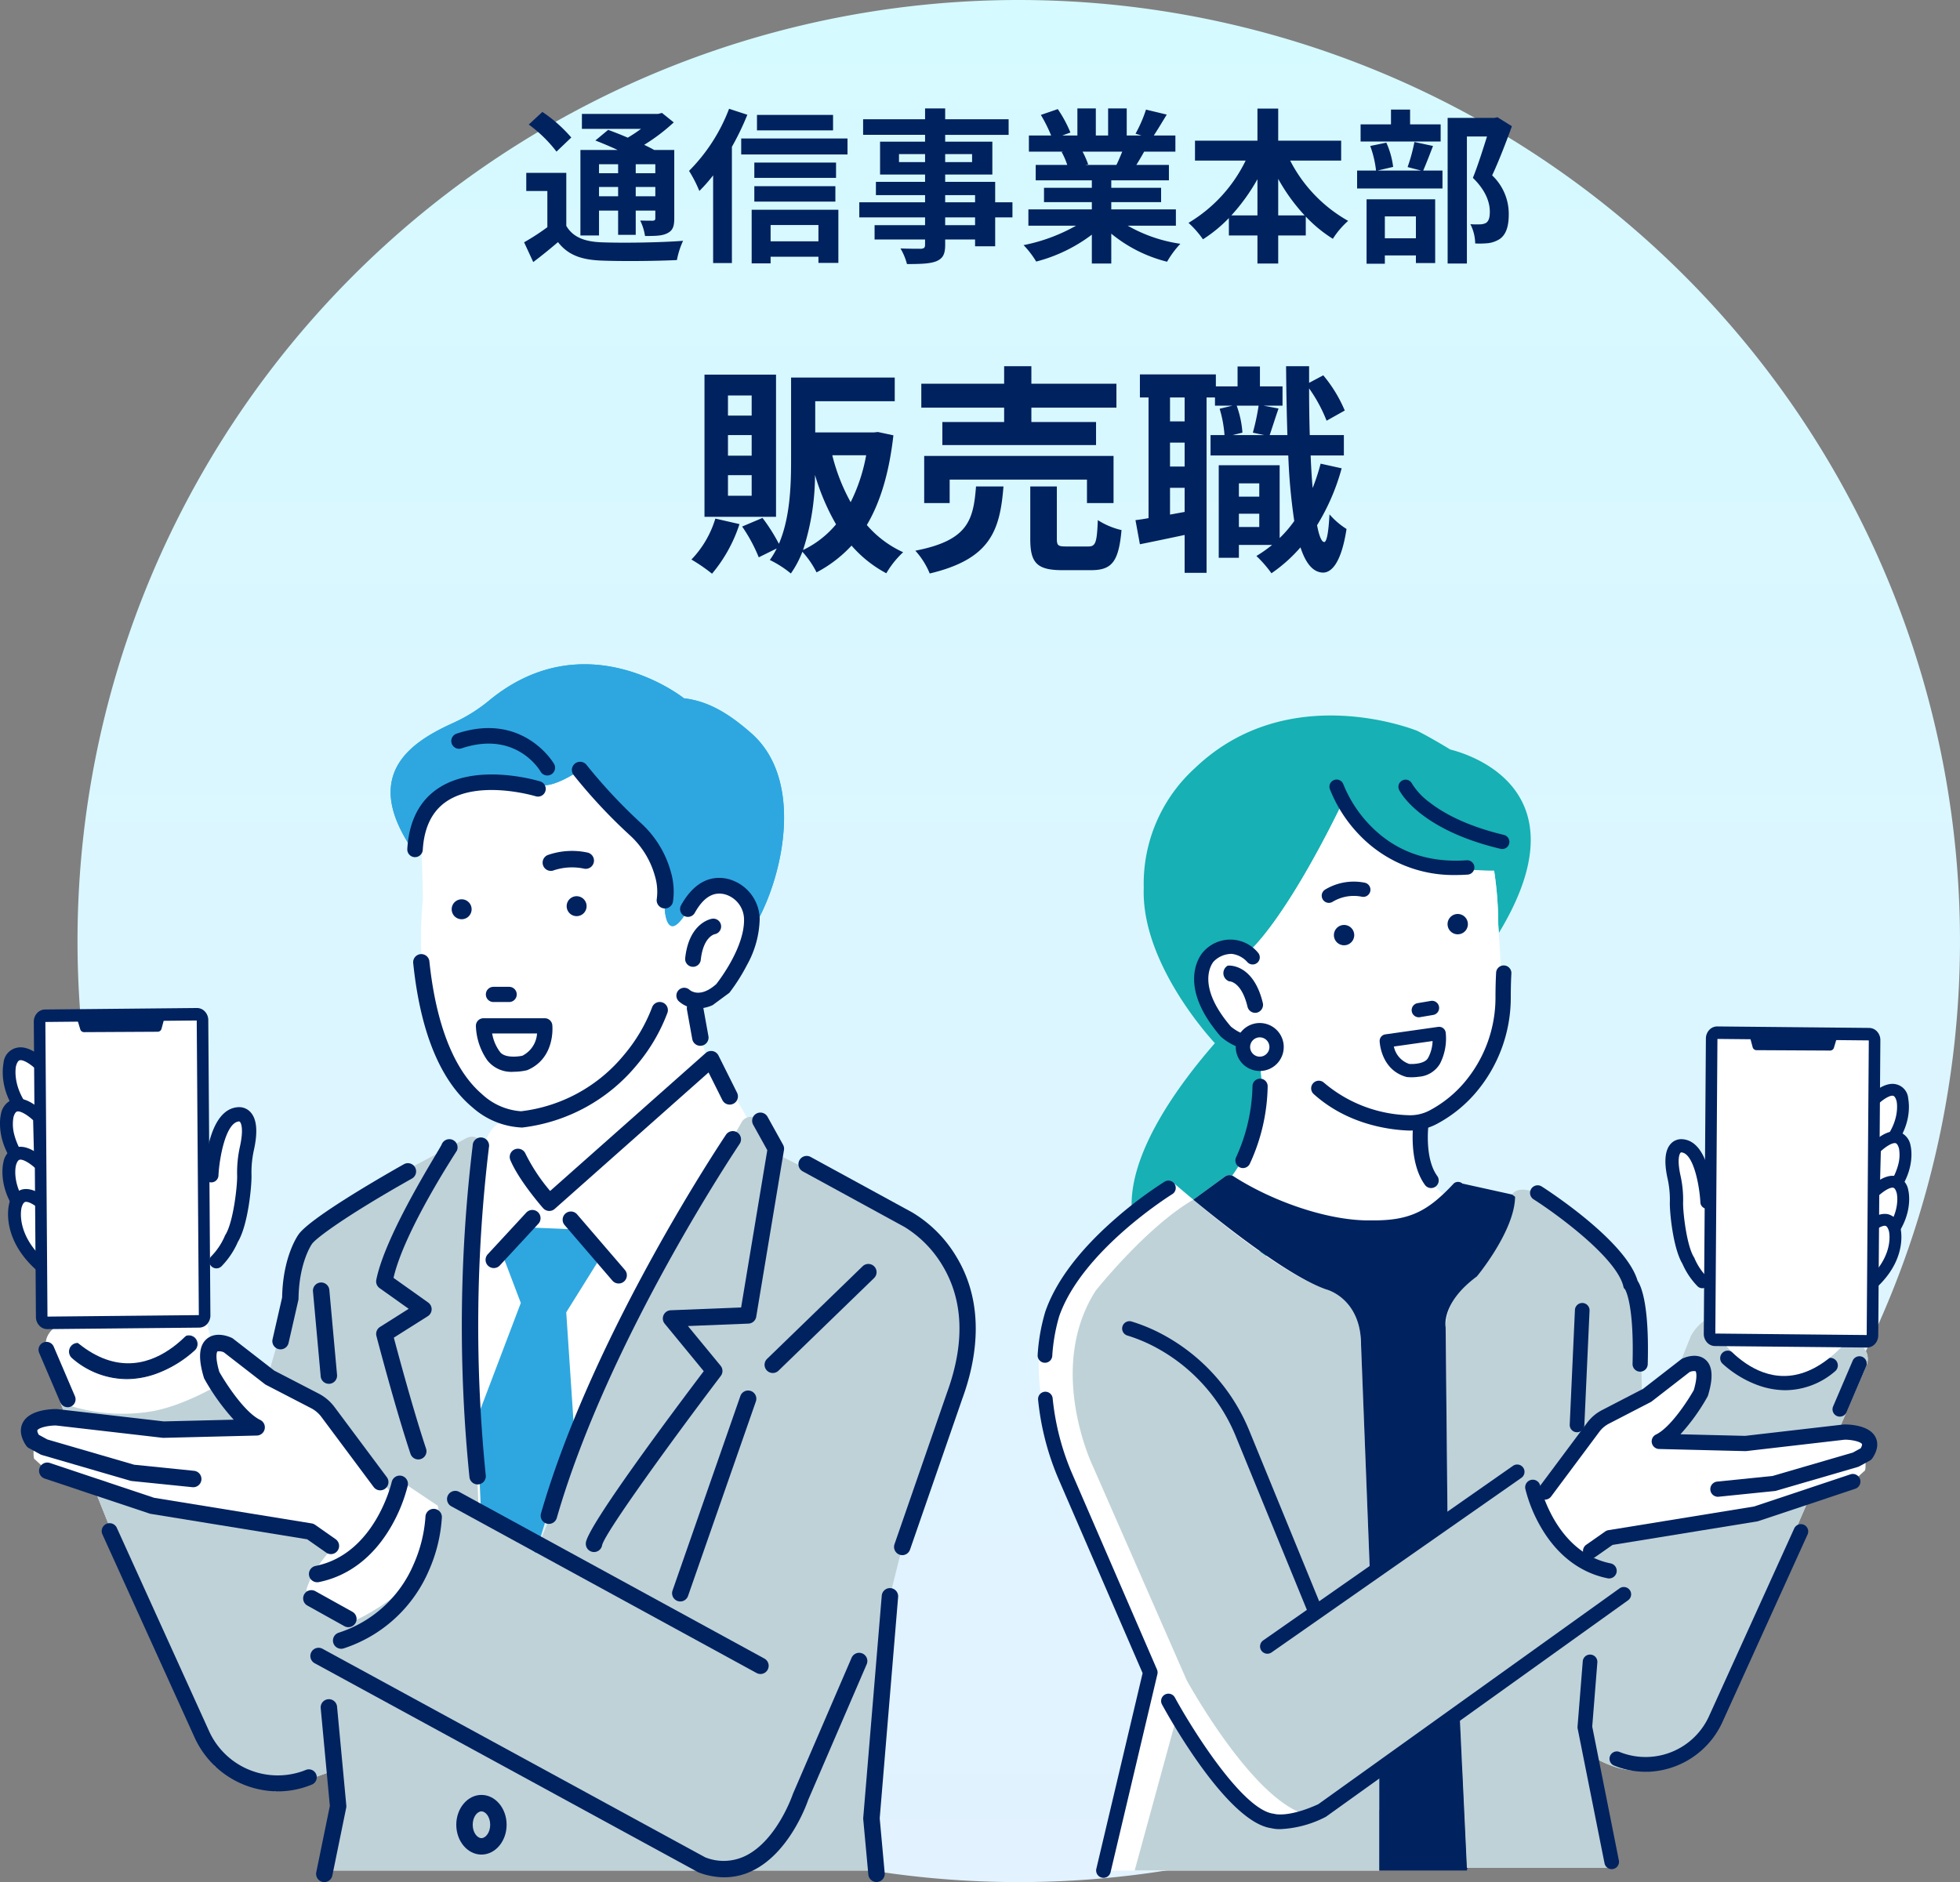 <svg xmlns="http://www.w3.org/2000/svg" xmlns:xlink="http://www.w3.org/1999/xlink" width="354" height="340" viewBox="0 0 354 340">
  <rect x="0" y="0" width="354" height="340" fill="#808080" stroke="none"/>
  <defs>
    <linearGradient id="linear-gradient" x1="0.5" x2="0.5" y2="1" gradientUnits="objectBoundingBox">
      <stop offset="0" stop-color="#d5faff"/>
      <stop offset="1" stop-color="#e2f2ff"/>
    </linearGradient>
    <clipPath id="clip-path">
      <rect id="長方形_724" data-name="長方形 724" width="345.231" height="220" fill="none"/>
    </clipPath>
  </defs>
  <g id="グループ_1285" data-name="グループ 1285" transform="translate(-776 -9755)">
    <path id="パス_7082" data-name="パス 7082" d="M170,0A170,170,0,1,1,0,170,170,170,0,0,1,170,0Z" transform="translate(790 9755)" fill="url(#linear-gradient)"/>
    <g id="グループ_1243" data-name="グループ 1243" transform="translate(776 9875)">
      <g id="グループ_1242" data-name="グループ 1242" clip-path="url(#clip-path)">
        <path id="パス_6159" data-name="パス 6159" d="M771.527,346.57c-5.165-.752-7.348,3.933-7.348,3.933l-3.133,7.845-5.64,3.452-.313-13.807c-.627-10.669-7.206-15.062-7.206-15.062l-4.56-2.963c-3.922-4.419-11.318-5.174-11.394-5.089h0c.074.054.262.194.526.394a.014.014,0,0,1,.005.01c-.066,6.163-6.9,14.392-6.9,14.392-6.547,4.832-5.64,9.178-5.64,9.178l.009.907.333,33.8,0,.335v.09l-14.013,9.467-1.606-41.385c0-8.472-6.266-10.041-6.266-10.041-.186-.064-.377-.136-.57-.21l-.151-.059q-.267-.105-.542-.223l-.055-.023c-.2-.087-.405-.179-.612-.275l-.161-.075q-.272-.128-.549-.265l-.1-.048c-.213-.106-.43-.217-.648-.331l-.166-.087q-.278-.147-.561-.3l-.13-.071q-.337-.186-.679-.382l-.16-.092q-.288-.166-.58-.339l-.155-.092q-.349-.208-.7-.425l-.149-.092q-.3-.184-.6-.373l-.174-.109q-.358-.227-.72-.461l-.133-.086q-.311-.2-.625-.409l-.183-.121q-.367-.243-.735-.492l-.1-.065q-.33-.224-.662-.452l-.188-.13q-.371-.257-.743-.517l-.037-.026q-.356-.25-.711-.5l-.194-.138-.707-.508-.035-.025q-.371-.268-.739-.538l-.188-.138-.657-.485-.079-.059q-.364-.27-.725-.541l-.175-.132-.608-.459-.125-.094-.7-.531-.164-.126-.58-.446-.134-.1-.67-.521-.144-.113-.556-.436-.136-.107-.634-.5-.13-.1-.514-.41-.146-.117-.592-.476-.09-.072-.5-.4-.141-.115-.547-.445-.04-.033-.485-.4-.131-.108-.485-.4-.005,0c-2.066-1.707-3.357-2.83-3.357-2.83-5.14-.535-20.865,19.049-20.865,19.049-8.773,13.179.832,33.446.832,33.446l16.114,35.218-9.248,36.3H707.94V429.107l14.569-9.257,1.253,26.677h25.66l-3.415-20.4c17.545,10.983,25.378-13.493,25.378-13.493l24.478-56.667c3.525-8.237-24.336-9.4-24.336-9.4" transform="translate(-458.826 -229.093)" fill="#fff"/>
        <path id="パス_6160" data-name="パス 6160" d="M716.6,118.375l4.458-3.247a1.356,1.356,0,0,1,1.315-.157q.643-.913,1.247-1.91l.068-.114q.411-.687.8-1.411c.044-.083.088-.167.132-.251.072-.14.144-.279.215-.421q.143-.289.282-.582c.059-.124.115-.251.173-.377s.115-.255.171-.384.1-.24.155-.36q.139-.331.271-.668c.042-.107.082-.215.123-.323q.094-.252.185-.507c.035-.1.071-.2.106-.3q.127-.37.243-.748c.029-.094.057-.188.085-.283q.091-.306.176-.617c.022-.081.045-.161.066-.242q.106-.405.2-.818c.019-.085.038-.172.056-.257q.077-.354.144-.714c.012-.064.025-.127.037-.191q.078-.436.141-.879c.011-.08.022-.161.033-.241q.053-.4.095-.8c0-.048.011-.1.015-.145.029-.307.052-.617.07-.93,0-.079.008-.159.012-.238.014-.29.024-.582.028-.876,0-.034,0-.068,0-.1,0-.321,0-.646-.011-.972q0-.121-.008-.242c-.012-.316-.029-.633-.053-.953,0-.019,0-.037,0-.055-.026-.335-.062-.672-.1-1.011q-.015-.125-.031-.25c-.044-.343-.092-.687-.151-1.034l-.623-1.384-.625-1.388s-7.017-.553-7.957-10.309c0,0-2.9-10.376,6.645-6.689.029.245.111.345.271.1.115.047.236.1.354.151-.029-.206-.057-.442-.084-.72,0,0,6.263-5.035,16.938-26.9,0,0,8.007,12.392,27.394,12.26a65.636,65.636,0,0,1,.748,9.743s.038.581.1,1.5c16.844-27.75-8.572-33.027-8.788-33.155,0,0-3.346-2.062-5.92-3.351,0,0-23.167-9.539-40.155,6.7a28.2,28.2,0,0,0-9.267,21.655c-.447,12.31,9.857,24.8,12.847,28.059-6.532,7.482-15.67,19.9-15.008,30.2,3.119-2.857,6.042-4.95,7.769-4.771,0,0,1.291,1.122,3.357,2.83.642-.478,1.136-.836,1.267-.932" transform="translate(-499.803 -22.588)" fill="#17b0b4"/>
        <path id="パス_6161" data-name="パス 6161" d="M759.22,130.5l1.248,2.772a26.935,26.935,0,0,1-4.962,20.206,1.347,1.347,0,0,1,.219.112c6.739,4.347,16.423,7.841,24,7.966.162,0,.322,0,.481,0h.222c.159,0,.319,0,.48,0,5.8.022,9-1.261,12.728-4.78-5.91-4.453-4.758-12.218-4.036-12.856,3.286.093,6.575-3.855,6.575-3.855,5.114-3.95,8.411-11.707,8.108-19.189-.137-3.363-.748-12.741-.748-12.741a65.569,65.569,0,0,0-.748-9.743c-19.387.132-27.394-12.26-27.394-12.26-10.675,21.869-16.939,26.9-16.939,26.9.027.278.055.514.084.72-.118-.051-.239-.1-.354-.151-.16.242-.242.142-.271-.1-9.541-3.687-6.645,6.689-6.645,6.689.939,9.756,7.956,10.31,7.956,10.31" transform="translate(-532.934 -61.099)" fill="#fff"/>
        <path id="パス_6162" data-name="パス 6162" d="M784.646,365.561l.234-.474q-.783-.228-1.586-.467.67.474,1.352.941" transform="translate(-555.962 -258.636)" fill="#17b0b4"/>
        <path id="パス_6163" data-name="パス 6163" d="M775.14,176.52c-.088-.744.317-2.8.542-.466a3.234,3.234,0,0,1-.271.569c-.093-.038-.18-.068-.271-.1" transform="translate(-550.165 -124.112)" fill="#fff"/>
        <path id="パス_6164" data-name="パス 6164" d="M879.969,212.1l2.412-.409a1.285,1.285,0,0,0-.428-2.534l-2.412.409a1.285,1.285,0,0,0,.428,2.534" transform="translate(-623.517 -148.346)" fill="#00225f"/>
        <path id="パス_6165" data-name="パス 6165" d="M753.758,190.931a4.79,4.79,0,0,0,2.422-.939,1.284,1.284,0,0,0-1.525-2.066c-1.836,1.359-4.489-.748-4.9-1.091-6.346-7.392-3.486-11.307-3.138-11.73a4.545,4.545,0,0,1,3.3-1.406,4.5,4.5,0,0,1,2.8,1.473,1.284,1.284,0,0,0,1.983-1.63,6.482,6.482,0,0,0-9.861-.288c-.024.022-.047.044-.069.068-.214.228-5.159,5.693,3.11,15.265a1.318,1.318,0,0,0,.112.114,10.6,10.6,0,0,0,2.548,1.622,6.431,6.431,0,0,0,3.219.607" transform="translate(-527.438 -121.382)" fill="#00225f"/>
        <path id="パス_6166" data-name="パス 6166" d="M900.849,157.21a1.835,1.835,0,1,0,1.65-2.006,1.836,1.836,0,0,0-1.65,2.006" transform="translate(-639.393 -110.085)" fill="#00225f"/>
        <path id="パス_6167" data-name="パス 6167" d="M830.12,164.028a1.835,1.835,0,1,0,1.65-2.006,1.836,1.836,0,0,0-1.65,2.006" transform="translate(-589.191 -114.921)" fill="#00225f"/>
        <path id="パス_6168" data-name="パス 6168" d="M767.743,196.1a1.2,1.2,0,0,0,.2-.037,1.24,1.24,0,0,0,.839-1.5c-1.674-6.888-5.858-6.566-6.036-6.549a1.339,1.339,0,0,0,.055,2.321l.141.076c.1,0,2.368-.024,3.517,4.767a1.2,1.2,0,0,0,1.281.917" transform="translate(-540.922 -133.363)" fill="#00225f"/>
        <path id="パス_6169" data-name="パス 6169" d="M765.7,194.7c-1.107-4.614-3.258-4.6-3.294-4.6l-.06,0-.193-.106a1.561,1.561,0,0,1-.064-2.706l.043-.026.05,0c.185-.017,4.555-.349,6.272,6.717a1.46,1.46,0,0,1-1,1.762,1.386,1.386,0,0,1-.239.044,1.319,1.319,0,0,1-.135.007A1.43,1.43,0,0,1,765.7,194.7m-3.426-7a1.117,1.117,0,0,0,.09,1.909l.093.051c.415.022,2.576.358,3.674,4.935a.981.981,0,0,0,1.21.718,1.015,1.015,0,0,0,.682-1.229c-1.465-6.026-4.851-6.386-5.639-6.386-.046,0-.083,0-.11,0" transform="translate(-540.38 -132.824)" fill="#00225f"/>
        <path id="パス_6170" data-name="パス 6170" d="M833.834,216.989a10.247,10.247,0,0,0,4.739-1.143,24.144,24.144,0,0,0,6.882-5.415,26.5,26.5,0,0,0,6.57-17.629c0-2.453.107-4.156.108-4.173a1.381,1.381,0,1,0-2.757-.172c0,.072-.11,1.8-.113,4.342a23.744,23.744,0,0,1-5.872,15.794,21.39,21.39,0,0,1-6.1,4.8,7.514,7.514,0,0,1-3.828.822,24.623,24.623,0,0,1-15.186-5.874,1.382,1.382,0,0,0-1.846,2.058c5.913,5.319,13.129,6.406,16.9,6.58q.247.011.493.011" transform="translate(-579.16 -132.757)" fill="#00225f"/>
        <path id="パス_6171" data-name="パス 6171" d="M865.635,234.331a9.143,9.143,0,0,1-2.052.06,1.186,1.186,0,0,1-.2-.037c-4.564-1.273-4.793-6.241-4.8-6.452a1.2,1.2,0,0,1,1.027-1.228l9.55-1.355a1.2,1.2,0,0,1,1.359,1.1,9.981,9.981,0,0,1-1.033,5.542,4.83,4.83,0,0,1-3.854,2.368m-1.707-2.313c.819.059,2.9-.032,3.431-1.141a1.211,1.211,0,0,1,.064-.117,6.825,6.825,0,0,0,.723-2.88l-6.994.992a4.222,4.222,0,0,0,2.776,3.146" transform="translate(-609.401 -159.816)" fill="#00225f"/>
        <path id="パス_6172" data-name="パス 6172" d="M850.179,88.892A23.487,23.487,0,0,1,832.7,81.615a25.062,25.062,0,0,1-5.3-8.247,1.293,1.293,0,1,1,2.442-.851,22.9,22.9,0,0,0,4.8,7.381c4.543,4.709,10.429,6.841,17.5,6.334a1.295,1.295,0,0,1,.184,2.583c-.734.052-1.45.078-2.144.078" transform="translate(-587.212 -50.823)" fill="#00225f"/>
        <path id="パス_6173" data-name="パス 6173" d="M889,84.2a1.28,1.28,0,0,1-.3-.035c-14.744-3.5-18.2-10.37-18.335-10.66a1.293,1.293,0,0,1,2.324-1.133,11.957,11.957,0,0,0,3.19,3.406c2.243,1.756,6.392,4.2,13.417,5.869A1.295,1.295,0,0,1,889,84.2" transform="translate(-617.671 -50.823)" fill="#00225f"/>
        <path id="パス_6174" data-name="パス 6174" d="M823.817,138.909a1.295,1.295,0,0,1-.652-2.413,9.994,9.994,0,0,1,7.2-1.213,1.294,1.294,0,0,1-.673,2.5,7.393,7.393,0,0,0-5.229.949,1.286,1.286,0,0,1-.65.177" transform="translate(-583.805 -95.807)" fill="#00225f"/>
        <path id="パス_6175" data-name="パス 6175" d="M779.6,230.452a3.033,3.033,0,1,1-3.033-3.038,3.035,3.035,0,0,1,3.033,3.038" transform="translate(-549.038 -161.312)" fill="#fff"/>
        <path id="パス_6176" data-name="パス 6176" d="M773.409,231.625a4.332,4.332,0,1,1,4.326-4.332,4.334,4.334,0,0,1-4.326,4.332m0-6.075a1.743,1.743,0,1,0,1.74,1.743,1.744,1.744,0,0,0-1.74-1.743" transform="translate(-545.876 -158.153)" fill="#00225f"/>
        <path id="パス_6177" data-name="パス 6177" d="M908.479,526.183a.19.19,0,0,1-.026.08c.046-.052.057-.081.026-.08" transform="translate(-644.796 -373.237)" fill="#00225f"/>
        <path id="パス_6178" data-name="パス 6178" d="M786.523,349.086c-5.165-.752-7.348,3.932-7.348,3.932l-3.133,7.845-5.64,3.452-.313-13.807c-.627-10.669-7.206-15.062-7.206-15.062l-6.906-5.608c-7.551-5.5-8.973-2.529-9.049-2.444,0,0-1.934.378-1.934.382a24.328,24.328,0,0,1-4.435,14.416c-5.955,3.707-5.64,9.178-5.64,9.178l.346,35.134-14.013,9.467-1.606-41.385c0-8.472-6.266-10.041-6.266-10.041-9.086-3.138-24.028-16.219-24.028-16.219-8.478,4.922-17.642,16.454-17.642,16.454-9.037,14.148-.47,31.771-.47,31.771l16.919,38.6s12.6,23.052,22.558,24.476l-.349.107a12.7,12.7,0,0,1-12.329-2.812l-.412-.38a52.47,52.47,0,0,1-9.84-12.3l-1.436-2.484-7.591,27.751h44.177V431.623l14.569-9.257,1.253,26.678h25.659L761,428.642c17.545,10.983,25.378-13.493,25.378-13.493l24.478-56.667c3.525-8.237-24.336-9.4-24.336-9.4" transform="translate(-473.822 -231.609)" fill="#bfd2d8"/>
        <path id="パス_6179" data-name="パス 6179" d="M747.237,336.52l-.237-.193.237.193" transform="translate(-530.201 -238.567)" fill="#17b0b4"/>
        <path id="パス_6180" data-name="パス 6180" d="M745.021,334.71l.3.243-.3-.243" transform="translate(-528.796 -237.42)" fill="#17b0b4"/>
        <path id="パス_6181" data-name="パス 6181" d="M742.634,332.749l.486.4-.486-.4" transform="translate(-527.102 -236.029)" fill="#17b0b4"/>
        <path id="パス_6182" data-name="パス 6182" d="M748.925,337.89h0" transform="translate(-531.567 -239.675)" fill="#17b0b4"/>
        <path id="パス_6183" data-name="パス 6183" d="M766.655,338.128s6.266,1.569,6.266,10.041l1.606,41.385,14.013-9.467V380l-.005-.01-.02-.313a.233.233,0,0,1,.023-.012l-.341-34.709s-.908-4.346,5.64-9.178c0,0,6.837-8.229,6.9-14.392a.014.014,0,0,0-.006-.01c-.264-.2-.452-.34-.526-.394h0L791.227,319a1.2,1.2,0,0,0-1.537-.044c-4.633,4.984-7.869,6.726-14.622,6.7-.161,0-.32,0-.479,0h-.222c-.159,0-.319,0-.481,0-7.574-.125-17.258-3.619-24-7.966a1.357,1.357,0,0,0-1.536.044l-4.458,3.247c-.131.1-.625.453-1.267.932,5.714,4.721,17.355,13.915,24.028,16.219" transform="translate(-527.097 -225.19)" fill="#00225f"/>
        <path id="パス_6184" data-name="パス 6184" d="M741.141,350.955a.131.131,0,0,0,.068.024l-.068-.024" transform="translate(-526.042 -248.943)" fill="#fff"/>
        <path id="パス_6185" data-name="パス 6185" d="M874.165,682.945l-1.253-26.678-14.569,9.257V683.41h15.822c-.013-.26.26-.465,0-.465" transform="translate(-609.229 -465.51)" fill="#00225f"/>
        <path id="パス_6186" data-name="パス 6186" d="M1141.728,441.022a1.323,1.323,0,0,1-1.214-1.845l3.525-8.237a1.322,1.322,0,1,1,2.429,1.043l-3.524,8.237a1.322,1.322,0,0,1-1.215.8" transform="translate(-809.431 -305.109)" fill="#00225f"/>
        <path id="パス_6187" data-name="パス 6187" d="M978.181,420.3h-.061a1.323,1.323,0,0,1-1.26-1.382l.94-20.71a1.321,1.321,0,1,1,2.64.12l-.94,20.71a1.323,1.323,0,0,1-1.319,1.263" transform="translate(-693.348 -281.565)" fill="#00225f"/>
        <path id="パス_6188" data-name="パス 6188" d="M1008.582,579.124a14.752,14.752,0,0,1-5.582-.909q-.269-.1-.542-.208a1.323,1.323,0,0,1,.98-2.458q.24.1.477.183a12.583,12.583,0,0,0,15.709-6.7l15.364-33.862a1.322,1.322,0,1,1,2.406,1.1l-15.365,33.862a15.348,15.348,0,0,1-13.447,9" transform="translate(-710.928 -379.062)" fill="#00225f"/>
        <path id="パス_6189" data-name="パス 6189" d="M1164.392,277.273c7.129-5.3,5.664-11.022,5.664-11.022-1.142-4.2-5.4.287-5.4.287Z" transform="translate(-826.455 -187.585)" fill="#fff"/>
        <path id="パス_6190" data-name="パス 6190" d="M1163.487,276.746a.373.373,0,0,1-.17-.041.367.367,0,0,1-.2-.336l.266-10.735a.366.366,0,0,1,.1-.243c.1-.107,2.494-2.608,4.359-2.141a2.488,2.488,0,0,1,1.665,2.01c.063.248,1.444,6.023-5.8,11.413a.373.373,0,0,1-.221.073m.633-10.95-.244,9.816c6.142-4.933,4.971-9.948,4.917-10.166-.232-.852-.612-1.353-1.13-1.482-1.138-.284-2.857,1.142-3.544,1.832" transform="translate(-825.551 -186.69)" fill="#00225f"/>
        <path id="パス_6191" data-name="パス 6191" d="M1162.656,276.262a.706.706,0,0,1-.7-.721l.266-10.735a.7.7,0,0,1,.192-.465c.267-.282,2.669-2.74,4.687-2.236a2.8,2.8,0,0,1,1.908,2.248c.067.262,1.5,6.247-5.923,11.769a.708.708,0,0,1-.43.14m.973-11.143-.222,8.936c5.352-4.668,4.247-9.3,4.234-9.345-.2-.722-.495-1.143-.885-1.24-.882-.219-2.373.917-3.127,1.649" transform="translate(-824.725 -185.87)" fill="#00225f"/>
        <path id="パス_6192" data-name="パス 6192" d="M1168.463,263.359c.005.276,1.555,6.5-6.059,12.16a1.088,1.088,0,0,1-.645.213h-.01a1.088,1.088,0,0,1-.484-.12,1.076,1.076,0,0,1-.582-.978l.266-10.735a1.069,1.069,0,0,1,.293-.709c.46-.486,2.867-2.882,5.045-2.34a2.82,2.82,0,0,1,2.175,2.509M1161.756,275h0a.338.338,0,0,0,.2-.067c7.223-5.374,5.849-11.141,5.787-11.384a2.456,2.456,0,0,0-1.64-1.982c-1.845-.463-4.227,2.025-4.327,2.131a.337.337,0,0,0-.092.223l-.266,10.735a.336.336,0,0,0,.334.344m.748-1.471a.369.369,0,0,1-.369-.377l.222-8.936a.366.366,0,0,1,.111-.254c.219-.212,2.177-2.066,3.475-1.742.53.133.918.638,1.152,1.5.014.051,1.2,4.881-4.347,9.717a.37.37,0,0,1-.243.092m.587-9.143-.2,7.916c4.419-4.277,3.494-8.354,3.484-8.4-.153-.564-.372-.912-.616-.973-.586-.146-1.786.624-2.672,1.453" transform="translate(-823.822 -184.972)" fill="#00225f"/>
        <path id="パス_6193" data-name="パス 6193" d="M1165.866,306.723c7.13-5.3,5.664-11.022,5.664-11.022-1.142-4.2-5.4.287-5.4.287Z" transform="translate(-827.501 -208.475)" fill="#fff"/>
        <path id="パス_6194" data-name="パス 6194" d="M1164.962,306.2a.369.369,0,0,1-.369-.377l.266-10.735a.366.366,0,0,1,.1-.243c.1-.107,2.5-2.605,4.359-2.14a2.488,2.488,0,0,1,1.665,2.01c.063.248,1.444,6.023-5.8,11.412a.371.371,0,0,1-.221.073m.633-10.95-.244,9.816c6.162-4.959,4.931-10.111,4.917-10.164-.231-.853-.612-1.354-1.129-1.483-1.138-.284-2.857,1.142-3.544,1.832" transform="translate(-826.597 -207.581)" fill="#00225f"/>
        <path id="パス_6195" data-name="パス 6195" d="M1164.129,305.712a.707.707,0,0,1-.7-.721l.267-10.735a.7.7,0,0,1,.193-.465c.267-.282,2.668-2.74,4.687-2.236a2.8,2.8,0,0,1,1.908,2.248c.067.262,1.5,6.246-5.923,11.769a.71.71,0,0,1-.43.14m.973-11.143-.222,8.936c5.352-4.668,4.247-9.3,4.234-9.345-.2-.722-.495-1.143-.884-1.24-.877-.221-2.371.917-3.128,1.649" transform="translate(-825.771 -206.76)" fill="#00225f"/>
        <path id="パス_6196" data-name="パス 6196" d="M1163.231,305.18h-.01a1.088,1.088,0,0,1-.484-.119,1.077,1.077,0,0,1-.583-.979l.267-10.735a1.066,1.066,0,0,1,.293-.709c.461-.486,2.87-2.883,5.046-2.34a3.136,3.136,0,0,1,2.176,2.509c.068.267,1.562,6.49-6.059,12.16a1.088,1.088,0,0,1-.645.213m0-.736a.346.346,0,0,0,.205-.067c7.229-5.379,5.849-11.141,5.786-11.384a2.454,2.454,0,0,0-1.64-1.982c-1.475-.367-3.414,1.167-4.328,2.132a.334.334,0,0,0-.092.221l-.266,10.736a.336.336,0,0,0,.334.344m.748-1.471a.369.369,0,0,1-.37-.377l.222-8.935a.365.365,0,0,1,.112-.255c.22-.213,2.181-2.067,3.476-1.742.529.132.916.637,1.151,1.5.013.054,1.171,4.9-4.347,9.717a.372.372,0,0,1-.244.091m.588-9.142-.2,7.915a11.369,11.369,0,0,0,3.368-5.585,6.762,6.762,0,0,0,.116-2.812c-.153-.563-.373-.911-.616-.972-.578-.144-1.783.624-2.672,1.454" transform="translate(-824.867 -205.861)" fill="#00225f"/>
        <path id="パス_6197" data-name="パス 6197" d="M1164.451,334.415c7.129-5.3,5.664-11.022,5.664-11.022-1.142-4.2-5.4.287-5.4.287Z" transform="translate(-826.497 -228.118)" fill="#fff"/>
        <path id="パス_6198" data-name="パス 6198" d="M1163.547,333.889a.37.37,0,0,1-.369-.377l.266-10.735a.369.369,0,0,1,.1-.244c.1-.106,2.5-2.606,4.359-2.14a2.489,2.489,0,0,1,1.665,2.01c.063.248,1.444,6.023-5.8,11.413a.369.369,0,0,1-.221.073m.632-10.95-.244,9.816c6.162-4.959,4.931-10.111,4.917-10.164-.232-.853-.612-1.354-1.13-1.483-1.146-.285-2.858,1.141-3.544,1.832" transform="translate(-825.593 -227.224)" fill="#00225f"/>
        <path id="パス_6199" data-name="パス 6199" d="M1162.714,333.406a.706.706,0,0,1-.7-.721l.267-10.735a.7.7,0,0,1,.192-.465c.268-.282,2.667-2.738,4.687-2.236a2.8,2.8,0,0,1,1.908,2.248c.067.262,1.5,6.247-5.923,11.769a.706.706,0,0,1-.43.14m.974-11.142-.222,8.937c5.315-4.624,4.283-9.147,4.233-9.349-.2-.719-.494-1.139-.883-1.237-.878-.221-2.372.917-3.128,1.65" transform="translate(-824.767 -226.405)" fill="#00225f"/>
        <path id="パス_6200" data-name="パス 6200" d="M1161.816,332.874h-.009a1.075,1.075,0,0,1-1.067-1.1l.266-10.735a1.067,1.067,0,0,1,.293-.708c.461-.486,2.867-2.883,5.046-2.34a3.134,3.134,0,0,1,2.175,2.509c.069.267,1.563,6.489-6.059,12.16a1.089,1.089,0,0,1-.646.213m0-.736a.381.381,0,0,0,.206-.067c7.23-5.38,5.849-11.141,5.786-11.383a2.456,2.456,0,0,0-1.64-1.983c-1.475-.367-3.414,1.167-4.328,2.132a.335.335,0,0,0-.092.222l-.267,10.735a.334.334,0,0,0,.183.307.342.342,0,0,0,.152.037m.748-1.47a.371.371,0,0,1-.157-.035.367.367,0,0,1-.213-.342l.222-8.937a.365.365,0,0,1,.112-.255c.22-.213,2.184-2.067,3.476-1.743.529.133.916.637,1.15,1.5.051.208,1.142,4.948-4.347,9.722a.371.371,0,0,1-.243.091m.588-9.144-.2,7.919c4.435-4.269,3.526-8.231,3.483-8.405-.153-.56-.372-.907-.615-.968-.578-.144-1.783.624-2.672,1.454" transform="translate(-823.863 -225.505)" fill="#00225f"/>
        <path id="パス_6201" data-name="パス 6201" d="M785.483,531.524a1.324,1.324,0,0,1-.758-2.409l45.117-31.536a1.323,1.323,0,0,1,1.513,2.171l-45.117,31.536a1.315,1.315,0,0,1-.755.238" transform="translate(-556.576 -352.779)" fill="#00225f"/>
        <path id="パス_6202" data-name="パス 6202" d="M732.958,461.334a1.322,1.322,0,0,1-1.223-.822l-12.818-31.3a31.936,31.936,0,0,0-15.362-16.642,28.6,28.6,0,0,0-4.281-1.706,1.323,1.323,0,0,1,.769-2.532,31.244,31.244,0,0,1,4.678,1.862,34.582,34.582,0,0,1,16.641,18.013l12.818,31.3a1.324,1.324,0,0,1-.721,1.727,1.309,1.309,0,0,1-.5.1" transform="translate(-495.661 -289.603)" fill="#00225f"/>
        <path id="パス_6203" data-name="パス 6203" d="M744.13,617.195a6.66,6.66,0,0,1-1.653-.176c-7.95-1.15-18.507-20.146-19.689-22.317a1.322,1.322,0,1,1,2.32-1.267c3.048,5.595,12.189,20.269,17.8,20.972a.879.879,0,0,1,.239.052c.209.051,2.731.575,7.86-1.772l54.413-38.993a1.323,1.323,0,0,1,1.538,2.153l-54.515,39.067a1.312,1.312,0,0,1-.215.125,19.706,19.706,0,0,1-8.1,2.156" transform="translate(-512.901 -406.763)" fill="#00225f"/>
        <path id="パス_6204" data-name="パス 6204" d="M657.816,539.914a1.323,1.323,0,0,1-1.287-1.629l8.358-35.344L649.81,468.127a48.543,48.543,0,0,1-3.8-14.571,1.321,1.321,0,1,1,2.63-.259,45.885,45.885,0,0,0,3.593,13.777l15.252,35.218a1.324,1.324,0,0,1,.073.832L659.1,538.9a1.323,1.323,0,0,1-1.285,1.019" transform="translate(-458.517 -320.69)" fill="#00225f"/>
        <path id="パス_6205" data-name="パス 6205" d="M647.048,353.757c-.034,0-.068,0-.1,0a1.323,1.323,0,0,1-1.216-1.421,34.5,34.5,0,0,1,1.395-7.853c1.9-5.432,6.11-11.031,12.521-16.648a73.658,73.658,0,0,1,9.03-6.8,1.323,1.323,0,0,1,1.382,2.256c-.162.1-16.258,10.105-20.435,22.059a32.666,32.666,0,0,0-1.257,7.19,1.322,1.322,0,0,1-1.316,1.222" transform="translate(-458.319 -227.578)" fill="#00225f"/>
        <path id="パス_6206" data-name="パス 6206" d="M987.887,654.288a1.322,1.322,0,0,1-1.284-1.015l-4.851-24.324a1.344,1.344,0,0,1-.032-.414l.94-11.767a1.322,1.322,0,1,1,2.635.211l-.923,11.557,4.8,24.12a1.323,1.323,0,0,1-1.286,1.632" transform="translate(-696.796 -436.628)" fill="#00225f"/>
        <path id="パス_6207" data-name="パス 6207" d="M1082.267,433.7a14.765,14.765,0,0,1-5.121-.956,19.377,19.377,0,0,1-6.263-3.854,1.367,1.367,0,0,1,1.909-1.957c.356.345,8.488,8.065,16.746,1.2a1.367,1.367,0,0,1,1.746,2.1,13.842,13.842,0,0,1-9.017,3.466" transform="translate(-759.793 -302.561)" fill="#00225f"/>
        <path id="パス_6208" data-name="パス 6208" d="M1051.433,314.238s-3.676-15.745-8.22-12.808a21.3,21.3,0,0,0,.449,8.138s0,13.918,7.131,16.665l15.88,6.014Z" transform="translate(-740.31 -213.554)" fill="#fff"/>
        <path id="パス_6209" data-name="パス 6209" d="M1068.1,375.871s10.343,16.308,23.6,1.36l2.344-14.253-22.4-3.528Z" transform="translate(-758.107 -254.969)" fill="#fff"/>
        <path id="パス_6210" data-name="パス 6210" d="M1159.609,358.09c7.13-5.3,5.665-11.022,5.665-11.022-1.142-4.2-5.4.287-5.4.287Z" transform="translate(-823.06 -244.911)" fill="#fff"/>
        <path id="パス_6211" data-name="パス 6211" d="M1158.706,357.564a.373.373,0,0,1-.17-.041.366.366,0,0,1-.2-.336l.266-10.735a.369.369,0,0,1,.1-.243c.1-.106,2.5-2.605,4.359-2.14a2.489,2.489,0,0,1,1.665,2.01c.064.248,1.444,6.023-5.8,11.413a.374.374,0,0,1-.222.073m.632-10.95-.244,9.816c6.142-4.933,4.971-9.948,4.917-10.166-.232-.852-.612-1.353-1.129-1.482-1.141-.285-2.858,1.142-3.544,1.832" transform="translate(-822.157 -244.017)" fill="#00225f"/>
        <path id="パス_6212" data-name="パス 6212" d="M1157.873,357.081a.714.714,0,0,1-.318-.078.705.705,0,0,1-.383-.643l.267-10.735a.7.7,0,0,1,.192-.466c.267-.282,2.668-2.739,4.687-2.236a2.8,2.8,0,0,1,1.908,2.248c.067.262,1.5,6.247-5.924,11.769a.712.712,0,0,1-.43.14m.973-11.143-.221,8.937c5.315-4.624,4.283-9.147,4.233-9.35-.2-.719-.494-1.139-.884-1.237-.876-.22-2.371.917-3.128,1.65" transform="translate(-821.331 -243.198)" fill="#00225f"/>
        <path id="パス_6213" data-name="パス 6213" d="M1156.976,356.548h-.01a1.075,1.075,0,0,1-1.066-1.1l.266-10.735a1.063,1.063,0,0,1,.293-.708c.461-.486,2.869-2.884,5.046-2.34a3.134,3.134,0,0,1,2.175,2.509c.068.267,1.563,6.489-6.058,12.16a1.094,1.094,0,0,1-.646.213m0-.736a.358.358,0,0,0,.206-.067c7.23-5.379,5.849-11.14,5.786-11.383a2.456,2.456,0,0,0-1.64-1.983c-1.475-.368-3.414,1.167-4.328,2.132a.334.334,0,0,0-.092.221l-.266,10.736a.334.334,0,0,0,.182.307.344.344,0,0,0,.152.038m.748-1.47a.37.37,0,0,1-.37-.377l.222-8.937a.368.368,0,0,1,.112-.255c.22-.213,2.182-2.067,3.476-1.743.529.133.916.637,1.149,1.5.052.208,1.142,4.948-4.346,9.722a.372.372,0,0,1-.244.091m.588-9.144-.2,7.919c4.435-4.269,3.526-8.231,3.483-8.4-.152-.56-.371-.907-.615-.968-.579-.144-1.782.624-2.672,1.454" transform="translate(-820.427 -242.297)" fill="#00225f"/>
        <path id="パス_6214" data-name="パス 6214" d="M1044.337,322.764a.708.708,0,0,1-.593-.228,12.992,12.992,0,0,1-2.612-3.916c-1.652-2.694-2.266-9.224-2.224-10.858a18.024,18.024,0,0,0-.409-4.372c-.646-2.9-.493-4.885.454-5.9a2.056,2.056,0,0,1,1.689-.668c2.03.147,3.521,2.072,4.435,5.722a29.337,29.337,0,0,1,.764,5.122.707.707,0,0,1-1.413.066c-.114-2.406-1.075-9.317-3.9-9.507a.238.238,0,0,1-.047,0,.668.668,0,0,0-.515.251c-.267.3-.811,1.364-.088,4.61a19.411,19.411,0,0,1,.442,4.712c-.042,1.655.618,7.886,2.049,10.138a.694.694,0,0,1,.075.159,11.382,11.382,0,0,0,2.346,3.5.7.7,0,0,1-.454,1.173" transform="translate(-736.821 -210.541)" fill="#00225f"/>
        <path id="パス_6215" data-name="パス 6215" d="M1043.074,322.061a1.209,1.209,0,0,1-.891-.392,13.619,13.619,0,0,1-2.692-4.03c-1.713-2.844-2.316-9.385-2.272-11.085a17.571,17.571,0,0,0-.4-4.254c-.684-3.068-.49-5.2.575-6.337a2.552,2.552,0,0,1,2.1-.821c2.25.163,3.891,2.213,4.861,6.092a29.662,29.662,0,0,1,.778,5.218,1.194,1.194,0,0,1-1.144,1.248,1.2,1.2,0,0,1-1.254-1.137c-.131-2.768-1.179-8.888-3.439-9.041h-.04a.237.237,0,0,0-.117.081c-.121.139-.689.989.021,4.182a19.911,19.911,0,0,1,.453,4.831c-.04,1.567.617,7.731,1.973,9.864a1.16,1.16,0,0,1,.128.272,10.99,10.99,0,0,0,2.242,3.315,1.194,1.194,0,0,1-.772,1.991c-.038,0-.077.006-.115.006m-3.789-25.949a1.59,1.59,0,0,0-1.168.519c-.818.874-.934,2.761-.334,5.456a18.549,18.549,0,0,1,.421,4.491c-.045,1.748.627,8.1,2.152,10.59a.5.5,0,0,1,.041.084,12.609,12.609,0,0,0,2.516,3.758.214.214,0,1,0,.317-.287,11.809,11.809,0,0,1-2.447-3.663.224.224,0,0,0-.026-.059c-1.506-2.371-2.169-8.665-2.125-10.413a18.933,18.933,0,0,0-.43-4.594c-.706-3.173-.282-4.491.2-5.039a1.161,1.161,0,0,1,.9-.419.412.412,0,0,1,.05,0h.013c3.852.26,4.352,9.876,4.357,9.973a.218.218,0,0,0,.224.2.21.21,0,0,0,.148-.068.212.212,0,0,0,.056-.155,28.6,28.6,0,0,0-.75-5.026c-.856-3.422-2.2-5.222-3.992-5.352a1.165,1.165,0,0,0-.125-.006" transform="translate(-735.625 -209.345)" fill="#00225f"/>
        <path id="パス_6216" data-name="パス 6216" d="M1064.861,284.431l27.438.269a1.038,1.038,0,0,0,1-1.065l.381-53.333a1.041,1.041,0,0,0-.984-1.084l-27.438-.269a1.038,1.038,0,0,0-1,1.065l-.382,53.333a1.042,1.042,0,0,0,.985,1.084" transform="translate(-755.111 -162.4)" fill="#fff"/>
        <path id="パス_6217" data-name="パス 6217" d="M1091.592,226a1.954,1.954,0,0,0-1.434-.66l-27.438-.269h-.019a1.946,1.946,0,0,0-1.426.632,2.274,2.274,0,0,0-.61,1.551l-.382,53.333a2.28,2.28,0,0,0,.584,1.562,1.952,1.952,0,0,0,1.434.66l27.438.269h.019a1.949,1.949,0,0,0,1.426-.632,2.28,2.28,0,0,0,.611-1.551l.381-53.333a2.284,2.284,0,0,0-.584-1.563m-1.884,54.821-27.338-.268.381-53.225,27.338.268Z" transform="translate(-752.56 -159.647)" fill="#00225f"/>
        <path id="パス_6218" data-name="パス 6218" d="M1089.607,231.965l13.341.071a.714.714,0,0,0,.674-.529l.808-2.688-16.212-.077.716,2.67a.716.716,0,0,0,.673.552" transform="translate(-772.388 -162.254)" fill="#00225f"/>
        <path id="パス_6219" data-name="パス 6219" d="M1016.784,449.976c-2.7-1.125-18.876,1.719-18.876,1.719l-16.942-.212,4.073-5.178a9.817,9.817,0,0,0,2.788-5.387c.78-4.968-3.95-1.865-3.95-1.865l-5.1,4.114-7.52,3.295-9.039,9.357-3.566,5.569c.923,2.89,2,8.444,4.789,9.639l3.146.7,2.791-2.206,28.191-5.285,11.326-2.922c2.354-.78,5.449-.549,6.178-2.922l2.059-1.891c.47-.078.035-2.843.343-3.093,1.418-1.15,1-2.735-.686-3.437" transform="translate(-680.423 -310.754)" fill="#fff"/>
        <path id="パス_6220" data-name="パス 6220" d="M986.5,518.507a1.374,1.374,0,0,1-.788-2.5l3.432-2.406a1.369,1.369,0,0,1,.567-.23l26.318-4.279,17.4-5.808a1.373,1.373,0,0,1,.867,2.606l-17.5,5.843a1.309,1.309,0,0,1-.214.052l-26.117,4.247-3.175,2.226a1.364,1.364,0,0,1-.785.248" transform="translate(-699.22 -356.945)" fill="#00225f"/>
        <path id="パス_6221" data-name="パス 6221" d="M958.119,455.773a1.373,1.373,0,0,1-1.1-2.2l8.739-11.722a7.748,7.748,0,0,1,2.634-2.236l7.431-3.847,6.852-5.317a1.389,1.389,0,0,1,.244-.151c.26-.125,2.58-1.185,4.178.183,1.294,1.108,1.45,3.213.477,6.436a1.377,1.377,0,0,1-.113.268,36.5,36.5,0,0,1-4.877,6.78l11.681.287,17.752-2.051c.045-.005.091-.008.137-.009.729-.006,4.437.045,5.625,2.223.421.77.673,2.065-.514,3.861a1.372,1.372,0,0,1-.487.448l-1.887,1.031a1.383,1.383,0,0,1-.274.113l-14.758,4.3a1.384,1.384,0,0,1-.244.047l-10.124,1.031a1.373,1.373,0,0,1-.278-2.732l10-1.019,14.495-4.22,1.437-.785c.26-.465.256-.7.228-.754-.224-.411-1.727-.795-3.075-.795h-.038L994.486,447a1.274,1.274,0,0,1-.191.009l-15.569-.383a1.374,1.374,0,0,1-.561-2.611c2.607-1.256,5.741-6.1,6.828-8.026.815-2.774.33-3.408.325-3.412a1.847,1.847,0,0,0-1.09.153l-6.821,5.293a1.35,1.35,0,0,1-.21.134l-7.543,3.9a4.991,4.991,0,0,0-1.7,1.44l-8.738,11.722a1.367,1.367,0,0,1-1.1.552" transform="translate(-679.075 -304.866)" fill="#00225f"/>
        <path id="パス_6222" data-name="パス 6222" d="M964.315,524.692a1.37,1.37,0,0,1-.27-.027c-4.875-.976-8.994-4.088-11.914-9a26.463,26.463,0,0,1-2.942-7.115,1.372,1.372,0,1,1,2.679-.591c.026.12,2.778,12.021,12.715,14.011a1.374,1.374,0,0,1-.268,2.721" transform="translate(-673.686 -359.547)" fill="#00225f"/>
        <path id="パス_6223" data-name="パス 6223" d="M770.167,273.688a1.374,1.374,0,0,1-1.227-1.985,32.259,32.259,0,0,0,2.946-12.784,1.372,1.372,0,0,1,1.361-1.384h.01a1.372,1.372,0,0,1,1.371,1.364,34.517,34.517,0,0,1-3.233,14.028,1.371,1.371,0,0,1-1.229.761" transform="translate(-545.671 -182.677)" fill="#00225f"/>
        <path id="パス_6224" data-name="パス 6224" d="M972,357.44h-.039a1.372,1.372,0,0,1-1.333-1.411c.284-10.237-1.128-13.071-1.358-13.46a.881.881,0,0,1-.317-.6c-1.33-5.238-12.162-13.093-16.224-15.678a1.373,1.373,0,0,1,1.471-2.318c.626.4,15.17,9.717,17.335,17.041.745,1.115,2.124,4.618,1.834,15.092A1.373,1.373,0,0,1,972,357.44M969.31,342.6h0Z" transform="translate(-675.769 -229.651)" fill="#00225f"/>
        <path id="パス_6225" data-name="パス 6225" d="M882.435,293.389a1.369,1.369,0,0,1-1.111-.566c-3.036-4.182-2.1-11.126-2.06-11.42a1.371,1.371,0,1,1,2.716.383c-.013.094-.812,6.152,1.563,9.422a1.373,1.373,0,0,1-1.108,2.181" transform="translate(-623.96 -198.769)" fill="#00225f"/>
        <path id="パス_6226" data-name="パス 6226" d="M59.811,410.561l-3.045-11.872S26.105,397.14,28.6,406.612l7.561,20.517s32.259,5.063,23.646-16.568" transform="translate(-20.199 -282.735)" fill="#fff"/>
        <path id="パス_6227" data-name="パス 6227" d="M261.52,75.734h0c.062-.141.128-.281.2-.42.013-.026.025-.053.038-.079.062-.124.127-.247.194-.369.023-.041.045-.083.068-.124.062-.111.127-.22.193-.329q.048-.078.1-.157.093-.147.191-.292c.042-.063.086-.124.13-.186.061-.086.122-.172.185-.256s.111-.144.168-.216.114-.146.174-.217c.073-.087.149-.172.224-.258.048-.054.095-.11.144-.163q.192-.208.4-.408a9.169,9.169,0,0,1,1.232-1.022,2.769,2.769,0,0,0,1.191-1.588c.141-.587,2.193-1.212,6.958-1.137,5.572.088,5.4-.008,10.723-.051,2.426-.02,6.371-2.745,6.371-2.745,3.248,3.724,12.157,12.646,12.157,12.646,5.289,5.3,2.9,10.839,3.155,12.826.085.653.557,5.2,3.47.881l.317-1.266a.165.165,0,0,0,.117-.034h0a.186.186,0,0,0,.031-.026l0-.006a.06.06,0,0,0,.011-.019.027.027,0,0,0,0-.008.025.025,0,0,0-.007-.022l-.006,0a.081.081,0,0,0-.03-.013l-.015,0a.4.4,0,0,0-.075,0c4.463-7.622,10.2-.477,10.2-.477a6.555,6.555,0,0,1,1.076,5.325c.087-.117.174-.238.262-.361l0,0q.13-.184.261-.379c-1.372,9.775-9.774,13.984-9.774,13.984,1.114,11.153,2.784,8.922,2.784,8.922l6.2,10.813a1.932,1.932,0,0,0-.963.845l-20.552,36.021-3.63,9.09-17.694,29.2-5.625-4.3-1.029-23.453c.231-16.687,1.24-33.26,1.642-39.334l.323-2.108a2.171,2.171,0,0,0-.021-.767c1.681-5.347,4.319-4.293,4.319-4.293l-2.227-1.394C258.379,118.235,262,89.237,262,89.237c0-3.409-.325-10.4-.478-13.5" transform="translate(-185.62 -46.615)" fill="#fff"/>
        <path id="パス_6228" data-name="パス 6228" d="M71.026,326.562c3.435,2.116,4.184.984,4.182.881L79.1,314.015s-1.392-8.922,4.176-12.826l11.414-7.528,16.212-8.615a2.165,2.165,0,0,1,3.153,2.243l-2.94,19.2,2,45.7,10.246,7.839,16.7-41.824,20.552-36.021a1.956,1.956,0,0,1,3.41.017l3.263,5.856.262.023-.079.09.015.009,23.247,11.622c20.6,10.6,5.568,40.151,5.568,40.151l-6.682,18.96c0,.1-2.222,8.894-2.227,8.922.011.155.014.194,0,0-.021.121.605,5.057.557,4.461,0,.193-.02-.529,0,0,.023.395-3.928,35.167-3.9,35.69l.926,9.376H85.364l2.366-11.607-1.671-6.134-9.71,3.441L65.458,398.5c.03-.522-5.034-8.527-5.011-8.922.017-.453-2.039-5.307-2.628-6.812-.078-.2-7.846-19.213-7.951-19.4-1.072-1.89-12.281-30.448-12.3-30.562a31.815,31.815,0,0,0,16.755,1.564c7.826-1.47,16.7-7.734,16.7-7.807" transform="translate(-26.664 -199.456)" fill="#fff"/>
        <path id="パス_6229" data-name="パス 6229" d="M71.026,326.562c3.435,2.116,4.184.984,4.182.881L79.1,314.015s-1.392-8.922,4.176-12.826l11.414-7.528,16.212-8.615a2.165,2.165,0,0,1,3.153,2.243l-2.94,19.2,2,45.7,10.246,7.839,16.7-41.824,20.552-36.021a1.956,1.956,0,0,1,3.41.017l3.263,5.856.262.023-.079.09.015.009,23.247,11.622c20.6,10.6,5.568,40.151,5.568,40.151l-6.682,18.96c0,.1-2.222,8.894-2.227,8.922.011.155.014.194,0,0-.021.121.605,5.057.557,4.461,0,.193-.02-.529,0,0,.023.395-3.928,35.167-3.9,35.69l.926,9.376H85.364l2.366-11.607-1.671-6.134-9.71,3.441L65.458,398.5c.03-.522-5.034-8.527-5.011-8.922.017-.453-2.039-5.307-2.628-6.812-.078-.2-7.846-19.213-7.951-19.4-1.072-1.89-12.281-30.448-12.3-30.562a31.815,31.815,0,0,0,16.755,1.564c7.826-1.47,16.7-7.734,16.7-7.807" transform="translate(-26.664 -199.456)" fill="#bfd2d8"/>
        <path id="パス_6230" data-name="パス 6230" d="M297.748,525.131a.21.21,0,0,0,.028.087c-.05-.057-.062-.088-.028-.087" transform="translate(-211.32 -372.491)" fill="#00225f"/>
        <path id="パス_6231" data-name="パス 6231" d="M29.275,433.025a1.431,1.431,0,0,0,1.313-2l-3.812-8.909a1.43,1.43,0,1,0-2.627,1.128l3.812,8.908a1.43,1.43,0,0,0,1.314.868" transform="translate(-17.058 -298.807)" fill="#00225f"/>
        <path id="パス_6232" data-name="パス 6232" d="M94.673,582.39a15.957,15.957,0,0,0,6.038-.983q.291-.107.586-.225a1.431,1.431,0,0,0-1.06-2.659q-.26.1-.516.2a13.609,13.609,0,0,1-16.99-7.246L66.113,534.851a1.43,1.43,0,1,0-2.6,1.184l16.617,36.624a16.6,16.6,0,0,0,14.545,9.73" transform="translate(-44.987 -378.79)" fill="#00225f"/>
        <path id="パス_6233" data-name="パス 6233" d="M11.869,255.92C4.158,250.183,5.743,244,5.743,244c1.235-4.548,5.838.31,5.838.31Z" transform="translate(-3.981 -171.697)" fill="#fff"/>
        <path id="パス_6234" data-name="パス 6234" d="M10.871,255.349a.4.4,0,0,0,.183-.044.4.4,0,0,0,.216-.363l-.288-11.611a.4.4,0,0,0-.109-.263c-.109-.115-2.7-2.821-4.714-2.315a2.692,2.692,0,0,0-1.8,2.174c-.068.269-1.562,6.514,6.273,12.344a.4.4,0,0,0,.24.079m-.684-11.843.264,10.617c-6.644-5.336-5.377-10.76-5.318-10.995.25-.921.662-1.463,1.221-1.6,1.231-.307,3.09,1.235,3.833,1.982" transform="translate(-2.982 -170.728)" fill="#00225f"/>
        <path id="パス_6235" data-name="パス 6235" d="M9.994,254.826a.769.769,0,0,0,.344-.085.76.76,0,0,0,.414-.7l-.288-11.611a.758.758,0,0,0-.208-.5c-.289-.305-2.886-2.963-5.069-2.418a3.024,3.024,0,0,0-2.064,2.431c-.073.283-1.622,6.756,6.406,12.729a.767.767,0,0,0,.465.152M8.942,242.774l.24,9.665c-5.789-5.048-4.593-10.053-4.579-10.107.212-.781.535-1.236.957-1.342.954-.237,2.566.992,3.383,1.784" transform="translate(-2.098 -169.842)" fill="#00225f"/>
        <path id="パス_6236" data-name="パス 6236" d="M1.846,240.87c-.005.3-1.682,7.025,6.553,13.152a1.178,1.178,0,0,0,.7.231h.01a1.163,1.163,0,0,0,1.153-1.188l-.288-11.611a1.156,1.156,0,0,0-.317-.766c-.5-.526-3.1-3.117-5.457-2.531a3.05,3.05,0,0,0-2.353,2.714M9.1,253.457h0a.367.367,0,0,1-.219-.072c-7.812-5.812-6.326-12.05-6.259-12.312a2.656,2.656,0,0,1,1.774-2.143c2-.5,4.572,2.19,4.68,2.305a.362.362,0,0,1,.1.241l.288,11.61a.364.364,0,0,1-.361.372m-.809-1.591a.4.4,0,0,0,.4-.408l-.24-9.665a.4.4,0,0,0-.12-.275c-.237-.23-2.354-2.235-3.759-1.884-.573.143-.992.689-1.246,1.624-.015.056-1.3,5.279,4.7,10.51a.4.4,0,0,0,.263.1m-.635-9.889.212,8.562c-4.779-4.627-3.78-9.035-3.769-9.081.166-.61.4-.986.666-1.052.634-.158,1.931.675,2.89,1.572" transform="translate(-1.208 -168.871)" fill="#00225f"/>
        <path id="パス_6237" data-name="パス 6237" d="M10.275,287.772c-7.711-5.737-6.126-11.921-6.126-11.921,1.235-4.547,5.838.31,5.838.31Z" transform="translate(-2.849 -194.29)" fill="#fff"/>
        <path id="パス_6238" data-name="パス 6238" d="M9.276,287.2a.4.4,0,0,0,.4-.408l-.288-11.611a.4.4,0,0,0-.109-.263c-.109-.115-2.7-2.818-4.714-2.315a2.692,2.692,0,0,0-1.8,2.174c-.069.269-1.562,6.514,6.273,12.343a.4.4,0,0,0,.239.079M8.592,275.36l.264,10.616c-6.664-5.363-5.333-10.936-5.318-10.993.25-.923.662-1.464,1.221-1.6,1.231-.308,3.09,1.235,3.833,1.981" transform="translate(-1.85 -193.324)" fill="#00225f"/>
        <path id="パス_6239" data-name="パス 6239" d="M8.4,286.678a.763.763,0,0,0,.758-.78l-.288-11.611a.761.761,0,0,0-.208-.5c-.289-.3-2.885-2.963-5.069-2.418A3.024,3.024,0,0,0,1.528,273.8c-.073.283-1.621,6.756,6.407,12.729a.764.764,0,0,0,.465.151M7.347,274.627l.24,9.664c-5.789-5.048-4.593-10.053-4.579-10.107.212-.781.535-1.236.956-1.341.949-.238,2.565.992,3.383,1.784" transform="translate(-0.967 -192.436)" fill="#00225f"/>
        <path id="パス_6240" data-name="パス 6240" d="M7.426,286.1h.01a1.163,1.163,0,0,0,1.154-1.188L8.3,273.3a1.151,1.151,0,0,0-.317-.766c-.5-.526-3.1-3.119-5.457-2.531a3.391,3.391,0,0,0-2.353,2.714c-.074.289-1.689,7.019,6.553,13.152a1.177,1.177,0,0,0,.7.231m0-.8a.373.373,0,0,1-.222-.072C-.612,279.418.881,273.185.948,272.923a2.656,2.656,0,0,1,1.774-2.144c1.595-.4,3.692,1.262,4.681,2.306a.361.361,0,0,1,.1.24l.288,11.611a.365.365,0,0,1-.362.372m-.809-1.592a.4.4,0,0,0,.4-.408l-.24-9.664a.4.4,0,0,0-.121-.276c-.238-.23-2.36-2.235-3.76-1.884-.571.143-.991.689-1.244,1.623-.015.059-1.266,5.3,4.7,10.51a.4.4,0,0,0,.264.1m-.636-9.888.212,8.56a12.3,12.3,0,0,1-3.642-6.04,7.321,7.321,0,0,1-.126-3.042c.166-.608.4-.985.666-1.051.625-.156,1.928.675,2.89,1.572" transform="translate(0 -191.463)" fill="#00225f"/>
        <path id="パス_6241" data-name="パス 6241" d="M11.806,317.723C4.1,311.986,5.68,305.8,5.68,305.8c1.235-4.548,5.838.31,5.838.31Z" transform="translate(-3.936 -215.536)" fill="#fff"/>
        <path id="パス_6242" data-name="パス 6242" d="M10.807,317.153a.4.4,0,0,0,.4-.408l-.288-11.611a.4.4,0,0,0-.109-.263c-.11-.115-2.7-2.819-4.715-2.315a2.691,2.691,0,0,0-1.8,2.174c-.068.269-1.562,6.514,6.273,12.343a.4.4,0,0,0,.24.079m-.684-11.843.263,10.616c-6.664-5.363-5.333-10.936-5.318-10.993.251-.923.662-1.464,1.222-1.6,1.239-.308,3.091,1.235,3.833,1.981" transform="translate(-2.937 -214.568)" fill="#00225f"/>
        <path id="パス_6243" data-name="パス 6243" d="M9.93,316.631a.763.763,0,0,0,.758-.78L10.4,304.24a.76.76,0,0,0-.208-.5c-.289-.3-2.885-2.962-5.069-2.418a3.024,3.024,0,0,0-2.064,2.431c-.073.283-1.621,6.756,6.407,12.729a.767.767,0,0,0,.465.151M8.877,304.579l.24,9.666c-5.749-5-4.633-9.893-4.579-10.112.211-.777.534-1.232.955-1.338.95-.238,2.565.992,3.383,1.784" transform="translate(-2.053 -213.682)" fill="#00225f"/>
        <path id="パス_6244" data-name="パス 6244" d="M8.956,316.055h.01a1.163,1.163,0,0,0,1.153-1.188l-.288-11.611a1.154,1.154,0,0,0-.317-.766c-.5-.526-3.1-3.118-5.457-2.531A3.391,3.391,0,0,0,1.7,302.673c-.075.289-1.691,7.018,6.552,13.151a1.178,1.178,0,0,0,.7.231m0-.8a.406.406,0,0,1-.222-.072c-7.82-5.818-6.325-12.049-6.258-12.311a2.657,2.657,0,0,1,1.774-2.145c1.6-.4,3.692,1.263,4.681,2.305a.362.362,0,0,1,.1.24l.288,11.61a.364.364,0,0,1-.362.372m-.809-1.59a.4.4,0,0,0,.17-.038.4.4,0,0,0,.23-.37L8.31,303.6a.4.4,0,0,0-.121-.276c-.238-.23-2.362-2.235-3.76-1.884-.572.143-.991.688-1.244,1.62-.055.225-1.234,5.351,4.7,10.515a.4.4,0,0,0,.263.1m-.635-9.889.213,8.565c-4.8-4.618-3.814-8.9-3.767-9.09.165-.605.4-.98.665-1.046.624-.156,1.928.674,2.89,1.572" transform="translate(-1.085 -212.709)" fill="#00225f"/>
        <path id="パス_6245" data-name="パス 6245" d="M53.547,425.107a15.972,15.972,0,0,0,5.538-1.034,20.96,20.96,0,0,0,6.774-4.168,1.479,1.479,0,0,0-2.065-2.117c-.385.374-9.18,8.723-18.112,1.294a1.479,1.479,0,0,0-1.888,2.277,14.971,14.971,0,0,0,9.753,3.749" transform="translate(-30.705 -296.051)" fill="#00225f"/>
        <path id="パス_6246" data-name="パス 6246" d="M53.348,424.99a16,16,0,0,0,5.567-1.039,21.1,21.1,0,0,0,6.8-4.187,1.561,1.561,0,0,0-2.18-2.235c-.368.358-9.125,8.672-18,1.289a1.557,1.557,0,0,0-2.2.2,1.565,1.565,0,0,0,.2,2.2,15.105,15.105,0,0,0,9.806,3.768m11.279-7.739a1.4,1.4,0,0,1,.975,2.4,20.908,20.908,0,0,1-6.745,4.15,15.841,15.841,0,0,1-5.51,1.028,14.944,14.944,0,0,1-9.7-3.73,1.4,1.4,0,0,1-.182-1.967,1.393,1.393,0,0,1,1.964-.183c8.99,7.475,17.85-.936,18.222-1.3a1.389,1.389,0,0,1,.975-.4" transform="translate(-30.506 -295.852)" fill="#00225f"/>
        <path id="パス_6247" data-name="パス 6247" d="M80.692,295.9s3.975-17.029,8.89-13.853a23.024,23.024,0,0,1-.485,8.8s0,15.053-7.713,18.024l-17.175,6.5Z" transform="translate(-45.574 -199.784)" fill="#fff"/>
        <path id="パス_6248" data-name="パス 6248" d="M56.609,362.56S45.423,380.2,31.087,364.031l-2.535-15.415,24.23-3.816Z" transform="translate(-20.265 -244.577)" fill="#fff"/>
        <path id="パス_6249" data-name="パス 6249" d="M15.286,343.981C7.575,338.244,9.16,332.06,9.16,332.06c1.235-4.548,5.838.31,5.838.31Z" transform="translate(-6.406 -234.161)" fill="#fff"/>
        <path id="パス_6250" data-name="パス 6250" d="M14.287,343.412a.4.4,0,0,0,.183-.045.4.4,0,0,0,.216-.363L14.4,331.393a.4.4,0,0,0-.109-.263c-.109-.115-2.7-2.818-4.714-2.315a2.692,2.692,0,0,0-1.8,2.174c-.068.268-1.562,6.514,6.273,12.343a.4.4,0,0,0,.24.08M13.6,331.568l.264,10.617c-6.643-5.336-5.377-10.76-5.318-11,.25-.922.662-1.463,1.221-1.6,1.234-.308,3.091,1.235,3.833,1.981" transform="translate(-5.407 -233.194)" fill="#00225f"/>
        <path id="パス_6251" data-name="パス 6251" d="M13.41,342.889a.77.77,0,0,0,.344-.085.762.762,0,0,0,.414-.7L13.88,330.5a.761.761,0,0,0-.208-.5c-.289-.3-2.886-2.963-5.069-2.418a3.025,3.025,0,0,0-2.064,2.432c-.072.283-1.621,6.756,6.407,12.729a.767.767,0,0,0,.465.151m-1.052-12.051.24,9.665c-5.749-5-4.633-9.892-4.579-10.112.211-.778.534-1.232.955-1.338.948-.238,2.564.992,3.383,1.784" transform="translate(-4.523 -232.308)" fill="#00225f"/>
        <path id="パス_6252" data-name="パス 6252" d="M12.437,342.313h.01a1.162,1.162,0,0,0,1.153-1.187l-.288-11.611a1.151,1.151,0,0,0-.317-.766c-.5-.525-3.1-3.119-5.457-2.531a3.391,3.391,0,0,0-2.353,2.714c-.074.289-1.69,7.018,6.553,13.152a1.181,1.181,0,0,0,.7.23m0-.8a.387.387,0,0,1-.223-.073C4.4,335.627,5.891,329.4,5.959,329.133a2.656,2.656,0,0,1,1.774-2.144c1.6-.4,3.693,1.262,4.681,2.306a.36.36,0,0,1,.1.24l.288,11.611a.361.361,0,0,1-.2.332.369.369,0,0,1-.164.041m-.809-1.59a.4.4,0,0,0,.4-.408l-.24-9.665a.4.4,0,0,0-.121-.275c-.238-.23-2.36-2.236-3.76-1.885-.572.144-.991.689-1.244,1.62-.055.225-1.234,5.351,4.7,10.515a.4.4,0,0,0,.263.1M11,330.038l.213,8.565c-4.8-4.617-3.814-8.9-3.767-9.09.165-.605.4-.981.665-1.047.626-.156,1.928.675,2.89,1.573" transform="translate(-3.556 -231.334)" fill="#00225f"/>
        <path id="パス_6253" data-name="パス 6253" d="M130.465,305.121a.765.765,0,0,0,.641-.246,14.047,14.047,0,0,0,2.825-4.236c1.787-2.913,2.451-9.976,2.406-11.743a19.521,19.521,0,0,1,.442-4.729c.7-3.137.533-5.283-.491-6.378a2.226,2.226,0,0,0-1.827-.722c-2.2.159-3.809,2.241-4.8,6.19a31.7,31.7,0,0,0-.826,5.539.765.765,0,0,0,1.528.071c.124-2.6,1.163-10.077,4.217-10.283a.244.244,0,0,0,.05,0,.724.724,0,0,1,.558.272c.289.33.876,1.475.095,4.986a21.02,21.02,0,0,0-.478,5.1c.046,1.79-.668,8.53-2.216,10.965a.76.76,0,0,0-.081.172,12.312,12.312,0,0,1-2.538,3.78.761.761,0,0,0,.491,1.269" transform="translate(-91.446 -196.525)" fill="#00225f"/>
        <path id="パス_6254" data-name="パス 6254" d="M129.234,304.361a1.305,1.305,0,0,0,.963-.424,14.735,14.735,0,0,0,2.912-4.359c1.852-3.076,2.5-10.15,2.458-11.99a19,19,0,0,1,.43-4.6c.739-3.319.53-5.624-.622-6.854a2.759,2.759,0,0,0-2.272-.888c-2.434.176-4.209,2.393-5.258,6.589a32.119,32.119,0,0,0-.842,5.643,1.292,1.292,0,0,0,1.238,1.35,1.3,1.3,0,0,0,1.356-1.23c.142-2.994,1.276-9.613,3.72-9.778l.043,0a.255.255,0,0,1,.126.088c.131.15.746,1.07-.023,4.523a21.553,21.553,0,0,0-.49,5.225c.043,1.7-.668,8.361-2.134,10.668a1.3,1.3,0,0,0-.138.294,11.867,11.867,0,0,1-2.425,3.586,1.291,1.291,0,0,0,.835,2.153c.041,0,.083.006.125.006m4.1-28.066a1.719,1.719,0,0,1,1.263.561c.885.945,1.01,2.986.361,5.9a20.042,20.042,0,0,0-.455,4.857c.048,1.89-.678,8.764-2.328,11.454a.58.58,0,0,0-.044.091,13.613,13.613,0,0,1-2.721,4.065.231.231,0,1,1-.343-.31,12.758,12.758,0,0,0,2.646-3.962.261.261,0,0,1,.029-.064c1.63-2.565,2.346-9.372,2.3-11.262a20.48,20.48,0,0,1,.465-4.968c.764-3.431.305-4.858-.214-5.45a1.253,1.253,0,0,0-.977-.453.486.486,0,0,0-.054,0h-.015c-4.166.281-4.707,10.682-4.712,10.787a.237.237,0,0,1-.242.22.229.229,0,0,1-.221-.241,30.951,30.951,0,0,1,.811-5.436c.926-3.7,2.378-5.648,4.318-5.788a1.332,1.332,0,0,1,.135-.006" transform="translate(-90.142 -195.232)" fill="#00225f"/>
        <path id="パス_6255" data-name="パス 6255" d="M364.553,356.336c.548-3.293,15.6-23.426,21.288-30.947l-7.05-8.574a1.485,1.485,0,0,1,1.085-2.428l12.715-.51,4.727-28.41-2.532-4.565a1.484,1.484,0,1,1,2.593-1.443l2.784,5.019a1.487,1.487,0,0,1,.167.966l-5.011,30.113a1.484,1.484,0,0,1-1.4,1.24l-10.936.438,5.9,7.171a1.487,1.487,0,0,1,.036,1.843c-8.583,11.311-20.908,28.278-21.433,30.574a1.484,1.484,0,0,1-1.461,1.241,1.466,1.466,0,0,1-.245-.021,1.485,1.485,0,0,1-1.219-1.709" transform="translate(-258.736 -197.688)" fill="#00225f"/>
        <path id="パス_6256" data-name="パス 6256" d="M241.683,353.072a1.485,1.485,0,0,0,1.408-1.955c-2.278-6.843-4.963-16.818-5.82-20.047l6.139-3.88a1.487,1.487,0,0,0,.067-2.467l-6.262-4.452c1.976-8.629,11.379-22.814,11.454-23.006a1.484,1.484,0,1,0-2.765-1.077c-.32.825-10.123,16.041-11.8,24.436a1.486,1.486,0,0,0,.6,1.5l5.253,3.735-5.186,3.277a1.487,1.487,0,0,0-.644,1.631c.034.129,3.385,12.97,6.153,21.285a1.485,1.485,0,0,0,1.407,1.016" transform="translate(-166.141 -209.423)" fill="#00225f"/>
        <path id="パス_6257" data-name="パス 6257" d="M515.655,377.676a1.484,1.484,0,0,0,1.4-1l9.466-27.325c2.486-6.8,4.307-16.815-1.183-25.733a23.028,23.028,0,0,0-7.872-7.85L499.1,305.737a1.485,1.485,0,0,0-1.421,2.608l18.375,10.038a20.438,20.438,0,0,1,6.83,6.916c3.834,6.326,4.117,14.083.839,23.055L514.253,375.7a1.486,1.486,0,0,0,1.4,1.973" transform="translate(-352.694 -216.739)" fill="#00225f"/>
        <path id="パス_6258" data-name="パス 6258" d="M477.29,392.4a1.477,1.477,0,0,0,1.031-.418l17.261-16.729a1.484,1.484,0,0,0-2.063-2.135l-17.261,16.73a1.485,1.485,0,0,0,1.031,2.553" transform="translate(-337.715 -264.37)" fill="#00225f"/>
        <path id="パス_6259" data-name="パス 6259" d="M419.735,489.465a1.484,1.484,0,0,0,1.4-1l12.249-35.132a1.483,1.483,0,1,0-2.8-.98L418.334,487.49a1.485,1.485,0,0,0,1.4,1.975" transform="translate(-296.864 -320.164)" fill="#00225f"/>
        <path id="パス_6260" data-name="パス 6260" d="M539.6,627.239a1.555,1.555,0,0,0,.212-.015,1.485,1.485,0,0,0,1.258-1.681l-.895-9.805,3.327-39.984a1.483,1.483,0,1,0-2.956-.247L537.2,615.658a1.5,1.5,0,0,0,.01.334l.919,9.971a1.485,1.485,0,0,0,1.466,1.276" transform="translate(-381.29 -407.258)" fill="#00225f"/>
        <path id="パス_6261" data-name="パス 6261" d="M197.62,402.522q.067,0,.136-.006A1.485,1.485,0,0,0,199.1,400.9l-1.392-15.335a1.483,1.483,0,1,0-2.954.269l1.392,15.335a1.484,1.484,0,0,0,1.476,1.351" transform="translate(-138.226 -272.536)" fill="#00225f"/>
        <path id="パス_6262" data-name="パス 6262" d="M288.5,713.464c2.506,0,4.546-2.417,4.546-5.389s-2.039-5.389-4.546-5.389-4.545,2.418-4.545,5.389,2.039,5.389,4.545,5.389m0-7.807c.747,0,1.579.993,1.579,2.418s-.832,2.418-1.579,2.418-1.579-.993-1.579-2.418.832-2.418,1.579-2.418" transform="translate(-201.545 -498.436)" fill="#00225f"/>
        <path id="パス_6263" data-name="パス 6263" d="M318.457,356.409l-5.568,8.922,1.392,20.912-6.911,22.585-9.883-7.561-.746-16.7,7.943-20.927-3.488-9.186L305.929,350l9.207.375Z" transform="translate(-210.62 -248.262)" fill="#2ea7e0"/>
        <path id="パス_6264" data-name="パス 6264" d="M337.958,361.144a1.484,1.484,0,0,0,1.424-1.074c9.293-32.3,32.77-67.189,33.014-67.561a1.484,1.484,0,1,0-2.479-1.631c-.246.376-23.966,35.63-33.385,68.368a1.485,1.485,0,0,0,1.426,1.9" transform="translate(-238.82 -205.854)" fill="#00225f"/>
        <path id="パス_6265" data-name="パス 6265" d="M290.336,356.822c.048,0,.1,0,.147-.007a1.485,1.485,0,0,0,1.331-1.624,269.25,269.25,0,0,1,.6-59.513,1.483,1.483,0,1,0-2.965-.05,271.647,271.647,0,0,0-.584,59.853,1.484,1.484,0,0,0,1.474,1.34" transform="translate(-204.079 -208.662)" fill="#00225f"/>
        <path id="パス_6266" data-name="パス 6266" d="M214.342,514.1l-5.425-3.638S193,520.608,190.585,529.345l7.424,6.134s18.931-7.622,16.333-21.377" transform="translate(-135.272 -362.087)" fill="#fff"/>
        <path id="パス_6267" data-name="パス 6267" d="M196.835,582.112a1.486,1.486,0,0,0,.721-2.784l-6.682-3.718a1.485,1.485,0,0,0-1.441,2.6l6.682,3.718a1.474,1.474,0,0,0,.719.187" transform="translate(-133.914 -408.164)" fill="#00225f"/>
        <path id="パス_6268" data-name="パス 6268" d="M18.955,438.546c2.919-1.217,20.416,1.859,20.416,1.859l18.324-.229-4.405-5.6a10.618,10.618,0,0,1-3.016-5.826c-.844-5.373,4.272-2.018,4.272-2.018l5.521,4.45,8.133,3.564,9.776,10.121,5.615,7.8-.942,2.951a11.316,11.316,0,0,1-6.314,6.957l-2.374,1.019-3.727-3.9-30.491-5.716-12.25-3.16c-2.546-.843-5.893-.593-6.682-3.16l-2.227-2.045c-.508-.085-.038-3.076-.371-3.346-1.533-1.243-1.078-2.958.742-3.718" transform="translate(-12.27 -301.96)" fill="#fff"/>
        <path id="パス_6269" data-name="パス 6269" d="M77.026,512.668a1.486,1.486,0,0,0,.852-2.7l-3.712-2.6a1.481,1.481,0,0,0-.613-.249l-28.465-4.628L26.271,496.2a1.485,1.485,0,0,0-.938,2.819l18.931,6.32a1.479,1.479,0,0,0,.231.057l28.247,4.593,3.434,2.407a1.474,1.474,0,0,0,.849.269" transform="translate(-17.261 -351.917)" fill="#00225f"/>
        <path id="パス_6270" data-name="パス 6270" d="M77.9,444.817a1.485,1.485,0,0,0,1.187-2.374l-9.451-12.677a8.38,8.38,0,0,0-2.849-2.419l-8.038-4.161-7.411-5.751a1.493,1.493,0,0,0-.264-.163c-.281-.135-2.79-1.282-4.519.2-1.4,1.2-1.568,3.475-.515,6.961a1.5,1.5,0,0,0,.122.29,39.446,39.446,0,0,0,5.275,7.333l-12.633.311-19.2-2.218c-.049-.006-.1-.009-.148-.01-.789-.007-4.8.049-6.084,2.4-.455.833-.728,2.234.556,4.176a1.483,1.483,0,0,0,.526.484l2.042,1.115a1.478,1.478,0,0,0,.3.123l15.962,4.647a1.472,1.472,0,0,0,.264.051l10.95,1.115a1.485,1.485,0,0,0,.3-2.956l-10.816-1.1L17.777,435.63l-1.554-.849c-.282-.5-.277-.76-.247-.816.242-.444,1.868-.86,3.326-.86h.04l19.225,2.222a1.409,1.409,0,0,0,.206.01l16.839-.415a1.486,1.486,0,0,0,.607-2.824c-2.819-1.358-6.209-6.6-7.385-8.68-.882-3-.357-3.686-.351-3.691a2,2,0,0,1,1.179.166l7.377,5.724a1.478,1.478,0,0,0,.227.145l8.158,4.223a5.4,5.4,0,0,1,1.835,1.558l9.451,12.677a1.48,1.48,0,0,0,1.19.6" transform="translate(-9.224 -295.592)" fill="#00225f"/>
        <path id="パス_6271" data-name="パス 6271" d="M208.7,550.181a1.479,1.479,0,0,0,.479-.08,25.226,25.226,0,0,0,15.357-14.054,27.878,27.878,0,0,0,2.351-9.625,1.485,1.485,0,0,0-1.45-1.518H225.4a1.484,1.484,0,0,0-1.482,1.45,25.388,25.388,0,0,1-2.148,8.6,22.03,22.03,0,0,1-13.552,12.333,1.486,1.486,0,0,0,.479,2.892" transform="translate(-147.077 -372.33)" fill="#00225f"/>
        <path id="パス_6272" data-name="パス 6272" d="M334.806,546.8a1.486,1.486,0,0,0,.711-2.79l-55.123-30.113a1.485,1.485,0,0,0-1.421,2.608L334.1,546.615a1.474,1.474,0,0,0,.709.182" transform="translate(-197.459 -364.391)" fill="#00225f"/>
        <path id="パス_6273" data-name="パス 6273" d="M267.911,652.7a11.543,11.543,0,0,0,5.08-1.183c6.629-3.208,9.759-11.886,10.071-12.8l10.556-24.482a1.484,1.484,0,1,0-2.724-1.178L280.315,637.6c-.017.039-.032.079-.045.119-.028.082-2.859,8.368-8.578,11.129a8.981,8.981,0,0,1-7.227.249l-69.131-37.682a1.485,1.485,0,0,0-1.407,2.616l69.229,37.735a1.439,1.439,0,0,0,.2.088,13.288,13.288,0,0,0,4.559.848" transform="translate(-137.091 -433.569)" fill="#00225f"/>
        <path id="パス_6274" data-name="パス 6274" d="M198.187,676.248a1.484,1.484,0,0,0,1.46-1.237l2.5-12.222a1.5,1.5,0,0,0,.014-.387l-1.671-17.844a1.483,1.483,0,1,0-2.953.277l1.652,17.65-2.463,12.029a1.485,1.485,0,0,0,1.464,1.734" transform="translate(-139.613 -456.248)" fill="#00225f"/>
        <path id="パス_6275" data-name="パス 6275" d="M193.753,523.518a1.461,1.461,0,0,0,.293-.029c5.272-1.056,9.728-4.422,12.886-9.733a28.607,28.607,0,0,0,3.181-7.7,1.483,1.483,0,1,0-2.9-.639c-.029.13-3.005,13-13.752,15.154a1.486,1.486,0,0,0,.289,2.943" transform="translate(-136.469 -357.684)" fill="#00225f"/>
        <path id="パス_6276" data-name="パス 6276" d="M247.491,34.136a11.221,11.221,0,0,1,3.346-8.489,9.163,9.163,0,0,1,1.232-1.022,2.769,2.769,0,0,0,1.191-1.588c.141-.587,2.193-1.212,6.958-1.137,5.572.088,5.4-.008,10.723-.051,2.426-.019,6.371-2.745,6.371-2.745,3.248,3.724,12.157,12.646,12.157,12.646,4.826,5.855,2.9,10.839,3.155,12.826.084.653.557,5.2,3.47.881l.351-1.4c.4-.012-.234.322,0,0,4.463-7.622,10.2-.477,10.2-.477a6.554,6.554,0,0,1,1.075,5.324c5.329-7.145,11.074-27.188.491-36.463-3.069-2.69-6.436-5.113-10.473-6.013a13.966,13.966,0,0,0-1.666-.278S278.5-7.924,260.919,6.514a28.76,28.76,0,0,1-6.4,4.025c-7.352,3.32-17.293,9.22-7.025,23.6-.009-1.766.053,1.366,0,0" transform="translate(-172.538 0)" fill="#2ea7e0"/>
        <path id="パス_6277" data-name="パス 6277" d="M247.491,34.136a11.221,11.221,0,0,1,3.346-8.489,9.163,9.163,0,0,1,1.232-1.022,2.769,2.769,0,0,0,1.191-1.588c.141-.587,2.193-1.212,6.958-1.137,5.572.088,5.4-.008,10.723-.051,2.426-.019,6.371-2.745,6.371-2.745,3.248,3.724,12.157,12.646,12.157,12.646,5.29,5.3,2.9,10.839,3.155,12.826.084.653.557,5.2,3.47.881l.351-1.4c.4-.012-.234.322,0,0,4.463-7.622,10.2-.477,10.2-.477a6.554,6.554,0,0,1,1.075,5.324c5.329-7.145,11.074-27.188.491-36.463-3.069-2.69-6.436-5.113-10.473-6.013a13.966,13.966,0,0,0-1.666-.278S278.5-7.924,260.919,6.514a28.76,28.76,0,0,1-6.4,4.025c-7.352,3.32-17.293,9.22-7.025,23.6-.009-1.766.053,1.366,0,0" transform="translate(-172.538 0)" fill="#2ea7e0"/>
        <path id="パス_6278" data-name="パス 6278" d="M270.363,77.241c.024-.027.046-.055.067-.084q-.031.043-.067.084" transform="translate(-191.897 -54.73)" fill="#00225f"/>
        <path id="パス_6279" data-name="パス 6279" d="M283.062,146.079a1.8,1.8,0,1,1-1.963,1.609,1.8,1.8,0,0,1,1.963-1.609" transform="translate(-199.51 -103.612)" fill="#00225f"/>
        <path id="パス_6280" data-name="パス 6280" d="M354.619,144.156a1.8,1.8,0,1,1-1.963,1.609,1.8,1.8,0,0,1,1.963-1.609" transform="translate(-250.3 -102.248)" fill="#00225f"/>
        <path id="パス_6281" data-name="パス 6281" d="M282.7,43.325c9.82-3.283,14.105,3.887,14.283,4.193a1.4,1.4,0,0,0,1.081.7,1.4,1.4,0,0,0,1.35-2.088c-.054-.1-5.544-9.49-17.6-5.463a1.4,1.4,0,0,0,.886,2.659" transform="translate(-199.347 -28.134)" fill="#00225f"/>
        <path id="パス_6282" data-name="パス 6282" d="M256.262,82.106c.239-3.995,1.644-6.913,4.174-8.674,5.912-4.113,16.122-1.042,16.224-1.011a1.4,1.4,0,0,0,.821-2.679c-.47-.145-11.6-3.5-18.635,1.383-3.275,2.275-5.085,5.913-5.378,10.813a1.4,1.4,0,0,0,1.262,1.479l.052,0a1.4,1.4,0,0,0,1.48-1.315" transform="translate(-179.904 -48.577)" fill="#00225f"/>
        <path id="パス_6283" data-name="パス 6283" d="M427.669,166.794l.037,0a1.411,1.411,0,0,0,1.5-1.261c.444-4.111,2.421-4.606,2.5-4.625a1.419,1.419,0,0,0,.606-2.536,1.394,1.394,0,0,0-1.045-.263c-.17.024-4.18.679-4.875,7.119a1.417,1.417,0,0,0,1.254,1.56Z" transform="translate(-302.638 -112.143)" fill="#00225f"/>
        <path id="パス_6284" data-name="パス 6284" d="M429.508,135.705c-2.049-.47-3.794.634-5.327,3.377a1.415,1.415,0,1,1-2.469-1.384c2.738-4.9,6.093-5.29,8.425-4.756a7.606,7.606,0,0,1,5.771,7.218,17.826,17.826,0,0,1-2.284,8.318,33.793,33.793,0,0,1-3.189,5.038l-3.022,2.23a6.344,6.344,0,0,1-3.016.582l-.161-.013h0a5,5,0,0,1-2.97-1.3,1.416,1.416,0,0,1,1.959-2.043c.189.169,1.924,1.572,4.836-1.017.61-.776,5.131-6.708,5.02-11.735a4.741,4.741,0,0,0-3.572-4.518" transform="translate(-298.699 -94.172)" fill="#00225f"/>
        <path id="パス_6285" data-name="パス 6285" d="M303.734,203.213h2.831a1.373,1.373,0,0,0,0-2.747h-2.831a1.373,1.373,0,0,0,0,2.747" transform="translate(-214.609 -142.197)" fill="#00225f"/>
        <path id="パス_6286" data-name="パス 6286" d="M302.981,229.648a10.489,10.489,0,0,0,2.341-.263,1.359,1.359,0,0,0,.217-.074c4.98-2.182,4.443-7.864,4.418-8.1a1.372,1.372,0,0,0-1.364-1.23H297.526a1.373,1.373,0,0,0-1.368,1.471,11.453,11.453,0,0,0,2.064,6.131,5.54,5.54,0,0,0,4.759,2.069m1.568-2.9c-.921.2-3.3.431-4.081-.743a1.4,1.4,0,0,0-.092-.122,7.814,7.814,0,0,1-1.285-3.156H307.2a4.847,4.847,0,0,1-2.649,4.021" transform="translate(-210.203 -156.036)" fill="#00225f"/>
        <path id="パス_6287" data-name="パス 6287" d="M170.97,343.674a1.484,1.484,0,0,0,1.444-1.154l1.763-7.714a1.488,1.488,0,0,0,.037-.312c.084-6.513,2.384-9.8,2.408-9.834l.022-.032c.714-1.04,6.249-5.166,18.065-11.815a1.485,1.485,0,0,0-1.453-2.59c-2.8,1.578-16.882,9.595-19.046,12.707-.263.368-2.83,4.15-2.96,11.365l-1.728,7.562a1.485,1.485,0,0,0,1.447,1.817" transform="translate(-120.296 -219.915)" fill="#00225f"/>
        <path id="パス_6288" data-name="パス 6288" d="M429.87,216.951a1.485,1.485,0,0,0,1.461-1.75l-.954-5.293a1.483,1.483,0,1,0-2.919.527l.954,5.294a1.484,1.484,0,0,0,1.458,1.222" transform="translate(-303.382 -148.027)" fill="#00225f"/>
        <path id="パス_6289" data-name="パス 6289" d="M276.66,211.536c.085,0,.137,0,.153,0,.04,0,.08-.006.12-.011a31.621,31.621,0,0,0,20.63-11.331,31.967,31.967,0,0,0,5.505-9.406,1.47,1.47,0,1,0-2.792-.923,29.632,29.632,0,0,1-5.05,8.538,28.343,28.343,0,0,1-18.6,10.193h-.01a11.484,11.484,0,0,1-7.056-3.1c-6.352-5.449-8.666-16.026-9.489-23.939a1.47,1.47,0,1,0-2.924.3c1.294,12.452,4.9,21.219,10.721,26.057a14.354,14.354,0,0,0,8.787,3.615" transform="translate(-182.514 -127.848)" fill="#00225f"/>
        <path id="パス_6290" data-name="パス 6290" d="M360.26,353.1a1.485,1.485,0,0,0,1.123-2.455l-8.63-10.038a1.484,1.484,0,1,0-2.248,1.939l8.63,10.037a1.479,1.479,0,0,0,1.125.516" transform="translate(-248.524 -241.236)" fill="#00225f"/>
        <path id="パス_6291" data-name="パス 6291" d="M303.666,349.63a1.478,1.478,0,0,0,1.089-.476l6.96-7.528a1.484,1.484,0,0,0-2.177-2.018l-6.96,7.528a1.485,1.485,0,0,0,1.088,2.495" transform="translate(-214.481 -240.556)" fill="#00225f"/>
        <path id="パス_6292" data-name="パス 6292" d="M324.355,269.23a1.483,1.483,0,0,0,.983-.374l27.786-24.648,2.477,4.961a1.484,1.484,0,1,0,2.653-1.329l-3.341-6.692a1.482,1.482,0,0,0-2.31-.448l-28.093,24.92a33.077,33.077,0,0,1-4.449-6.726,1.483,1.483,0,1,0-2.734,1.152c1.561,3.713,5.738,8.478,5.916,8.679a1.483,1.483,0,0,0,1.021.5l.091,0" transform="translate(-225.148 -170.472)" fill="#00225f"/>
        <path id="パス_6293" data-name="パス 6293" d="M372.7,87.1a1.484,1.484,0,0,0,1.461-1.241,12.705,12.705,0,0,0-.393-5.378,18.561,18.561,0,0,0-5.34-8.748,95.128,95.128,0,0,1-9.864-10.541,1.484,1.484,0,1,0-2.356,1.805,96.118,96.118,0,0,0,10.2,10.915,15.6,15.6,0,0,1,4.493,7.345,9.79,9.79,0,0,1,.331,4.114,1.485,1.485,0,0,0,1.219,1.709,1.5,1.5,0,0,0,.246.02" transform="translate(-252.609 -42.99)" fill="#00225f"/>
        <path id="パス_6294" data-name="パス 6294" d="M339.158,119.626a1.474,1.474,0,0,0,.554-.108,10.455,10.455,0,0,1,5.455-.295,1.485,1.485,0,0,0,.6-2.909,13.251,13.251,0,0,0-7.172.452,1.486,1.486,0,0,0,.562,2.86" transform="translate(-239.672 -82.302)" fill="#00225f"/>
        <path id="パス_6295" data-name="パス 6295" d="M53.459,272.99l-27.438.269a1.038,1.038,0,0,1-1-1.065l-.382-53.333a1.041,1.041,0,0,1,.984-1.084l27.438-.269a1.038,1.038,0,0,1,1,1.065l.382,53.333a1.042,1.042,0,0,1-.985,1.084" transform="translate(-17.487 -154.285)" fill="#fff"/>
        <path id="パス_6296" data-name="パス 6296" d="M21.625,214.556a1.954,1.954,0,0,1,1.434-.66l27.438-.269h.019a1.947,1.947,0,0,1,1.426.632,2.276,2.276,0,0,1,.61,1.551l.382,53.333a2.282,2.282,0,0,1-.585,1.562,1.951,1.951,0,0,1-1.434.66l-27.438.269h-.019A1.948,1.948,0,0,1,22.033,271a2.281,2.281,0,0,1-.611-1.551l-.382-53.333a2.285,2.285,0,0,1,.584-1.563m1.884,54.821,27.338-.268-.381-53.225-27.338.268Z" transform="translate(-14.934 -151.531)" fill="#00225f"/>
        <path id="パス_6297" data-name="パス 6297" d="M61.961,220.524l-13.341.071a.713.713,0,0,1-.674-.529l-.809-2.688L63.35,217.3l-.716,2.67a.716.716,0,0,1-.673.552" transform="translate(-33.457 -154.139)" fill="#00225f"/>
      </g>
    </g>
    <path id="パス_7081" data-name="パス 7081" d="M-72.36-15.33v1.62h-3.45v-1.62Zm6.72,1.62h-3.54v-1.62h3.54Zm-3.54,4.17v-1.68h3.54v1.68Zm-6.63,0v-1.68h3.45v1.68Zm0,2.58h3.45v4.38h3.18V-6.96h3.54v1.38c0,.3-.09.42-.45.45-.3,0-1.35,0-2.28-.03a9.755,9.755,0,0,1,.87,2.79c1.8,0,3.09,0,4.05-.51.96-.48,1.23-1.23,1.23-2.67V-17.91h-3.63c-.51-.3-1.14-.6-1.8-.93a34.147,34.147,0,0,0,5.34-4.05l-2.13-1.71-.69.18H-78.9v2.7h10.68a27.719,27.719,0,0,1-2.4,1.59c-1.23-.54-2.49-1.02-3.54-1.41l-2.31,1.92c1.23.48,2.67,1.08,4.02,1.71h-6.72V-2.46h3.36Zm-5.01-13.2a25.7,25.7,0,0,0-5.22-4.62L-88.5-22.5a24.353,24.353,0,0,1,5.01,4.89Zm-.9,6.39h-7.23v3.27h3.81v6.54a41.294,41.294,0,0,1-4.2,2.73l1.65,3.57c1.68-1.26,3.09-2.43,4.47-3.6,1.8,2.31,4.17,3.18,7.77,3.33,3.66.15,10.02.09,13.71-.09A14.742,14.742,0,0,1-60.63-1.5c-4.11.33-11.22.42-14.79.27-3.06-.12-5.13-.96-6.3-2.97Zm48.18-10.47H-47.28v2.79h13.74Zm-18.78-1.11a31.919,31.919,0,0,1-7.23,11.22,23.112,23.112,0,0,1,1.86,3.63,29.221,29.221,0,0,0,2.49-2.82V2.52h3.39v-21a48.653,48.653,0,0,0,2.79-5.79Zm16.14,21v2.94h-8.64V-4.35ZM-48.24,2.58h3.42V1.38h8.64V2.49h3.6v-9.6H-48.24Zm.48-11.16h14.64v-2.79H-47.76ZM-33-15.63H-47.76v2.76H-33Zm-17.13-4.35v2.88h19.2v-2.88ZM-7.89-4.32h-5.4V-5.73h5.4Zm-5.4-5.43h5.4v1.29h-5.4Zm-8.34-5.97v-1.44h4.71v1.44Zm13.2-1.44v1.44h-4.86v-1.44Zm7.29,8.7H-4.26v-3.69h-9.03v-1.32h8.52v-5.94h-8.52v-1.23H-1.83v-2.82H-13.29v-1.95h-3.63v1.95H-28.11v2.82h11.19v1.23h-8.13v5.94h8.13v1.32H-25.8v2.4h8.88v1.29H-28.8v2.73h11.88v1.41h-9.12v2.58h9.12v.93c0,.54-.18.72-.75.75-.48,0-2.25,0-3.69-.06A11,11,0,0,1-20.19,2.7c2.55,0,4.17-.06,5.31-.51,1.17-.51,1.59-1.23,1.59-3v-.93h5.4V-.51h3.63V-5.73h3.12Zm19.83-9.15c-.33.81-.69,1.68-1.05,2.4H12.03l.51-.09a16.116,16.116,0,0,0-1.02-2.31ZM28.38-4.23V-7.17H16.71V-8.49h9v-2.58h-9v-1.35H27.12v-2.79H21.24c.45-.72.93-1.53,1.41-2.4h5.64v-2.91h-3.9c.69-1.05,1.5-2.4,2.34-3.78l-3.75-.9a24.166,24.166,0,0,1-1.89,4.35l1.08.33H19.5v-4.89H16.14v4.89H13.92v-4.89H10.59v4.89H7.86l1.47-.54a22.7,22.7,0,0,0-2.28-4.23L3.99-24.24a26.891,26.891,0,0,1,1.86,3.72H1.83v2.91H8.1l-.36.06a13.481,13.481,0,0,1,1.02,2.34H3.06v2.79H13.2v1.35H4.56v2.58H13.2v1.32H1.74v2.94h8.61A31.518,31.518,0,0,1,.87-.72,16.64,16.64,0,0,1,3.15,2.25,28.458,28.458,0,0,0,13.2-2.61V2.61h3.51v-5.4A25.608,25.608,0,0,0,26.79,2.28a16.781,16.781,0,0,1,2.4-3.24,26.8,26.8,0,0,1-9.51-3.27ZM46.86-6.09v-6.6a33.435,33.435,0,0,0,4.77,6.6Zm-8.46,0a34.958,34.958,0,0,0,4.71-6.54v6.54Zm19.83-9.9v-3.6H46.86v-5.79H43.11v5.79H31.83v3.6h9.15A26.65,26.65,0,0,1,30.66-4.74a17.638,17.638,0,0,1,2.61,2.97,25.477,25.477,0,0,0,4.68-3.84v3.15h5.16V2.61h3.75V-2.46h4.98V-5.88a24.543,24.543,0,0,0,4.89,4.02A15.167,15.167,0,0,1,59.49-5.1,26.207,26.207,0,0,1,49.02-15.99ZM76.2-22.53H70.68V-25.2H67.23v2.67H61.74v3.09H76.2ZM71.73-5.91v3.96H66.12V-5.91ZM62.82,2.64h3.3V1.14h5.61V2.52h3.48V-9H62.82Zm8.64-21.99a31.414,31.414,0,0,1-1.23,4.53l2.43.63H64.8l2.82-.66a15.105,15.105,0,0,0-1.23-4.38l-2.91.6a18.922,18.922,0,0,1,1.05,4.44H61.11v3.24H76.53v-3.24H73.05c.51-1.17,1.14-2.79,1.77-4.44Zm15-4.47-.54.12H77.46V2.61h3.48V-20.34h3.63c-.72,2.28-1.68,5.34-2.55,7.47,2.4,2.34,3.06,4.5,3.06,6.12,0,1.02-.18,1.71-.72,2.04a2.524,2.524,0,0,1-1.11.24,16.6,16.6,0,0,1-1.68-.03,7.953,7.953,0,0,1,.87,3.48,15.52,15.52,0,0,0,2.4-.06,5.047,5.047,0,0,0,2.04-.75c1.14-.81,1.62-2.28,1.62-4.47a9.577,9.577,0,0,0-3-7.02c1.2-2.55,2.52-6,3.57-8.88Zm-134.7,53.9h-4.28V26.44h4.28Zm0,7.24h-4.28V33.6h4.28Zm0,7.24h-4.28V40.84h4.28Zm4.4-21.88H-56.76V48.36h12.92Zm-10.96,26a18.215,18.215,0,0,1-4.32,7.4,30.589,30.589,0,0,1,3.72,2.56,26.753,26.753,0,0,0,4.96-8.96Zm15.84,5.68A43.883,43.883,0,0,0-36.8,40.8,41.017,41.017,0,0,0-33,49.72,17.579,17.579,0,0,1-38.96,54.36Zm11.4-17.12a31.521,31.521,0,0,1-2.8,8.48,34.681,34.681,0,0,1-3.32-8.48Zm2.12-4.2-.76.08H-36.76V27.48H-22.4V23.2H-41.12v15c0,4.64-.2,10.4-2.2,15.04a33.63,33.63,0,0,0-2.96-4.68l-3.68,1.56a28.408,28.408,0,0,1,3,5.56l3.24-1.6a13.6,13.6,0,0,1-1.24,2.08,19.3,19.3,0,0,1,3.8,2.44,18.307,18.307,0,0,0,2.08-3.92,16.25,16.25,0,0,1,2.56,3.72,23.517,23.517,0,0,0,6.32-4.84,21.95,21.95,0,0,0,6.28,5,16.5,16.5,0,0,1,3.04-3.8,19.026,19.026,0,0,1-6.56-4.92c2.44-4.12,4.04-9.44,4.8-16.2Zm22.8-1.8H-13.8V35.4H13.96V31.24H2.28v-2.6H17.64V24.32H2.28V21.16H-2.64v3.16H-17.6v4.32H-2.64ZM17.12,45.88V37.36h-34.2v8.52h4.6V41.64h24.8v4.24Zm-24.84-3c-.48,6.16-1.48,9.76-10.96,11.6a14.037,14.037,0,0,1,2.6,4.12C-5.16,56-3.4,50.92-2.76,42.88ZM8.56,53.72c-1.44,0-1.68-.16-1.68-1.4V42.88H2.08v9.48c0,4.28,1.16,5.64,5.8,5.64h5.16c3.76,0,5-1.48,5.52-7.24a13.662,13.662,0,0,1-4.28-1.8c-.16,4.08-.4,4.76-1.72,4.76Zm31.2-3.52V47.8h3.68v2.4Zm3.68-7.88v2.4H39.76v-2.4Zm-.12-14.04a40.729,40.729,0,0,1-1.04,4.88l2.04.44H38.6l1.8-.44a17.825,17.825,0,0,0-1.04-4.88ZM29.96,31.12H27.32V26.8h2.64ZM27.32,47.96V43.12h2.64v4.36Zm2.64-8.68H27.32V34.96h2.64Zm24.56-.52a37.756,37.756,0,0,1-1.44,4.4q-.24-2.7-.36-5.88h6V33.6H52.56c-.08-2.68-.12-5.48-.12-8.44A27.434,27.434,0,0,1,55.6,31l3.28-1.84A25.167,25.167,0,0,0,55,22.8l-2.56,1.36v-3H48.28c.04,4.44.12,8.64.24,12.44h-3.2c.44-1.28,1-3.08,1.6-4.8l-2.72-.52h3.44V24.8H43.56V21.2H39.52v3.6H35.6V22.64H21.88V26.8h1.56V48.6c-.84.16-1.64.28-2.36.36l.8,4.36c2.4-.48,5.24-1.08,8.08-1.68v6.84h3.96V26.8h1.52v1.48H38.6l-2.32.56a21.484,21.484,0,0,1,.88,4.76H34.64v3.68H48.68a105.887,105.887,0,0,0,1.08,11.84,21.844,21.844,0,0,1-2.64,3.08V39.04h-11V55.76h3.64V53.44h6a24.083,24.083,0,0,1-2.84,2,21.377,21.377,0,0,1,2.72,3.12,27.634,27.634,0,0,0,5.24-4.68c.96,2.92,2.28,4.52,4.08,4.56,1.36,0,3.24-1.4,4.24-7.88a13.914,13.914,0,0,1-3.08-2.64c-.16,3.16-.48,5-.96,5-.48-.04-.92-1.12-1.28-3.04A39.319,39.319,0,0,0,58.32,39.6Z" transform="translate(960 9800)" fill="#00225f"/>
  </g>
</svg>
